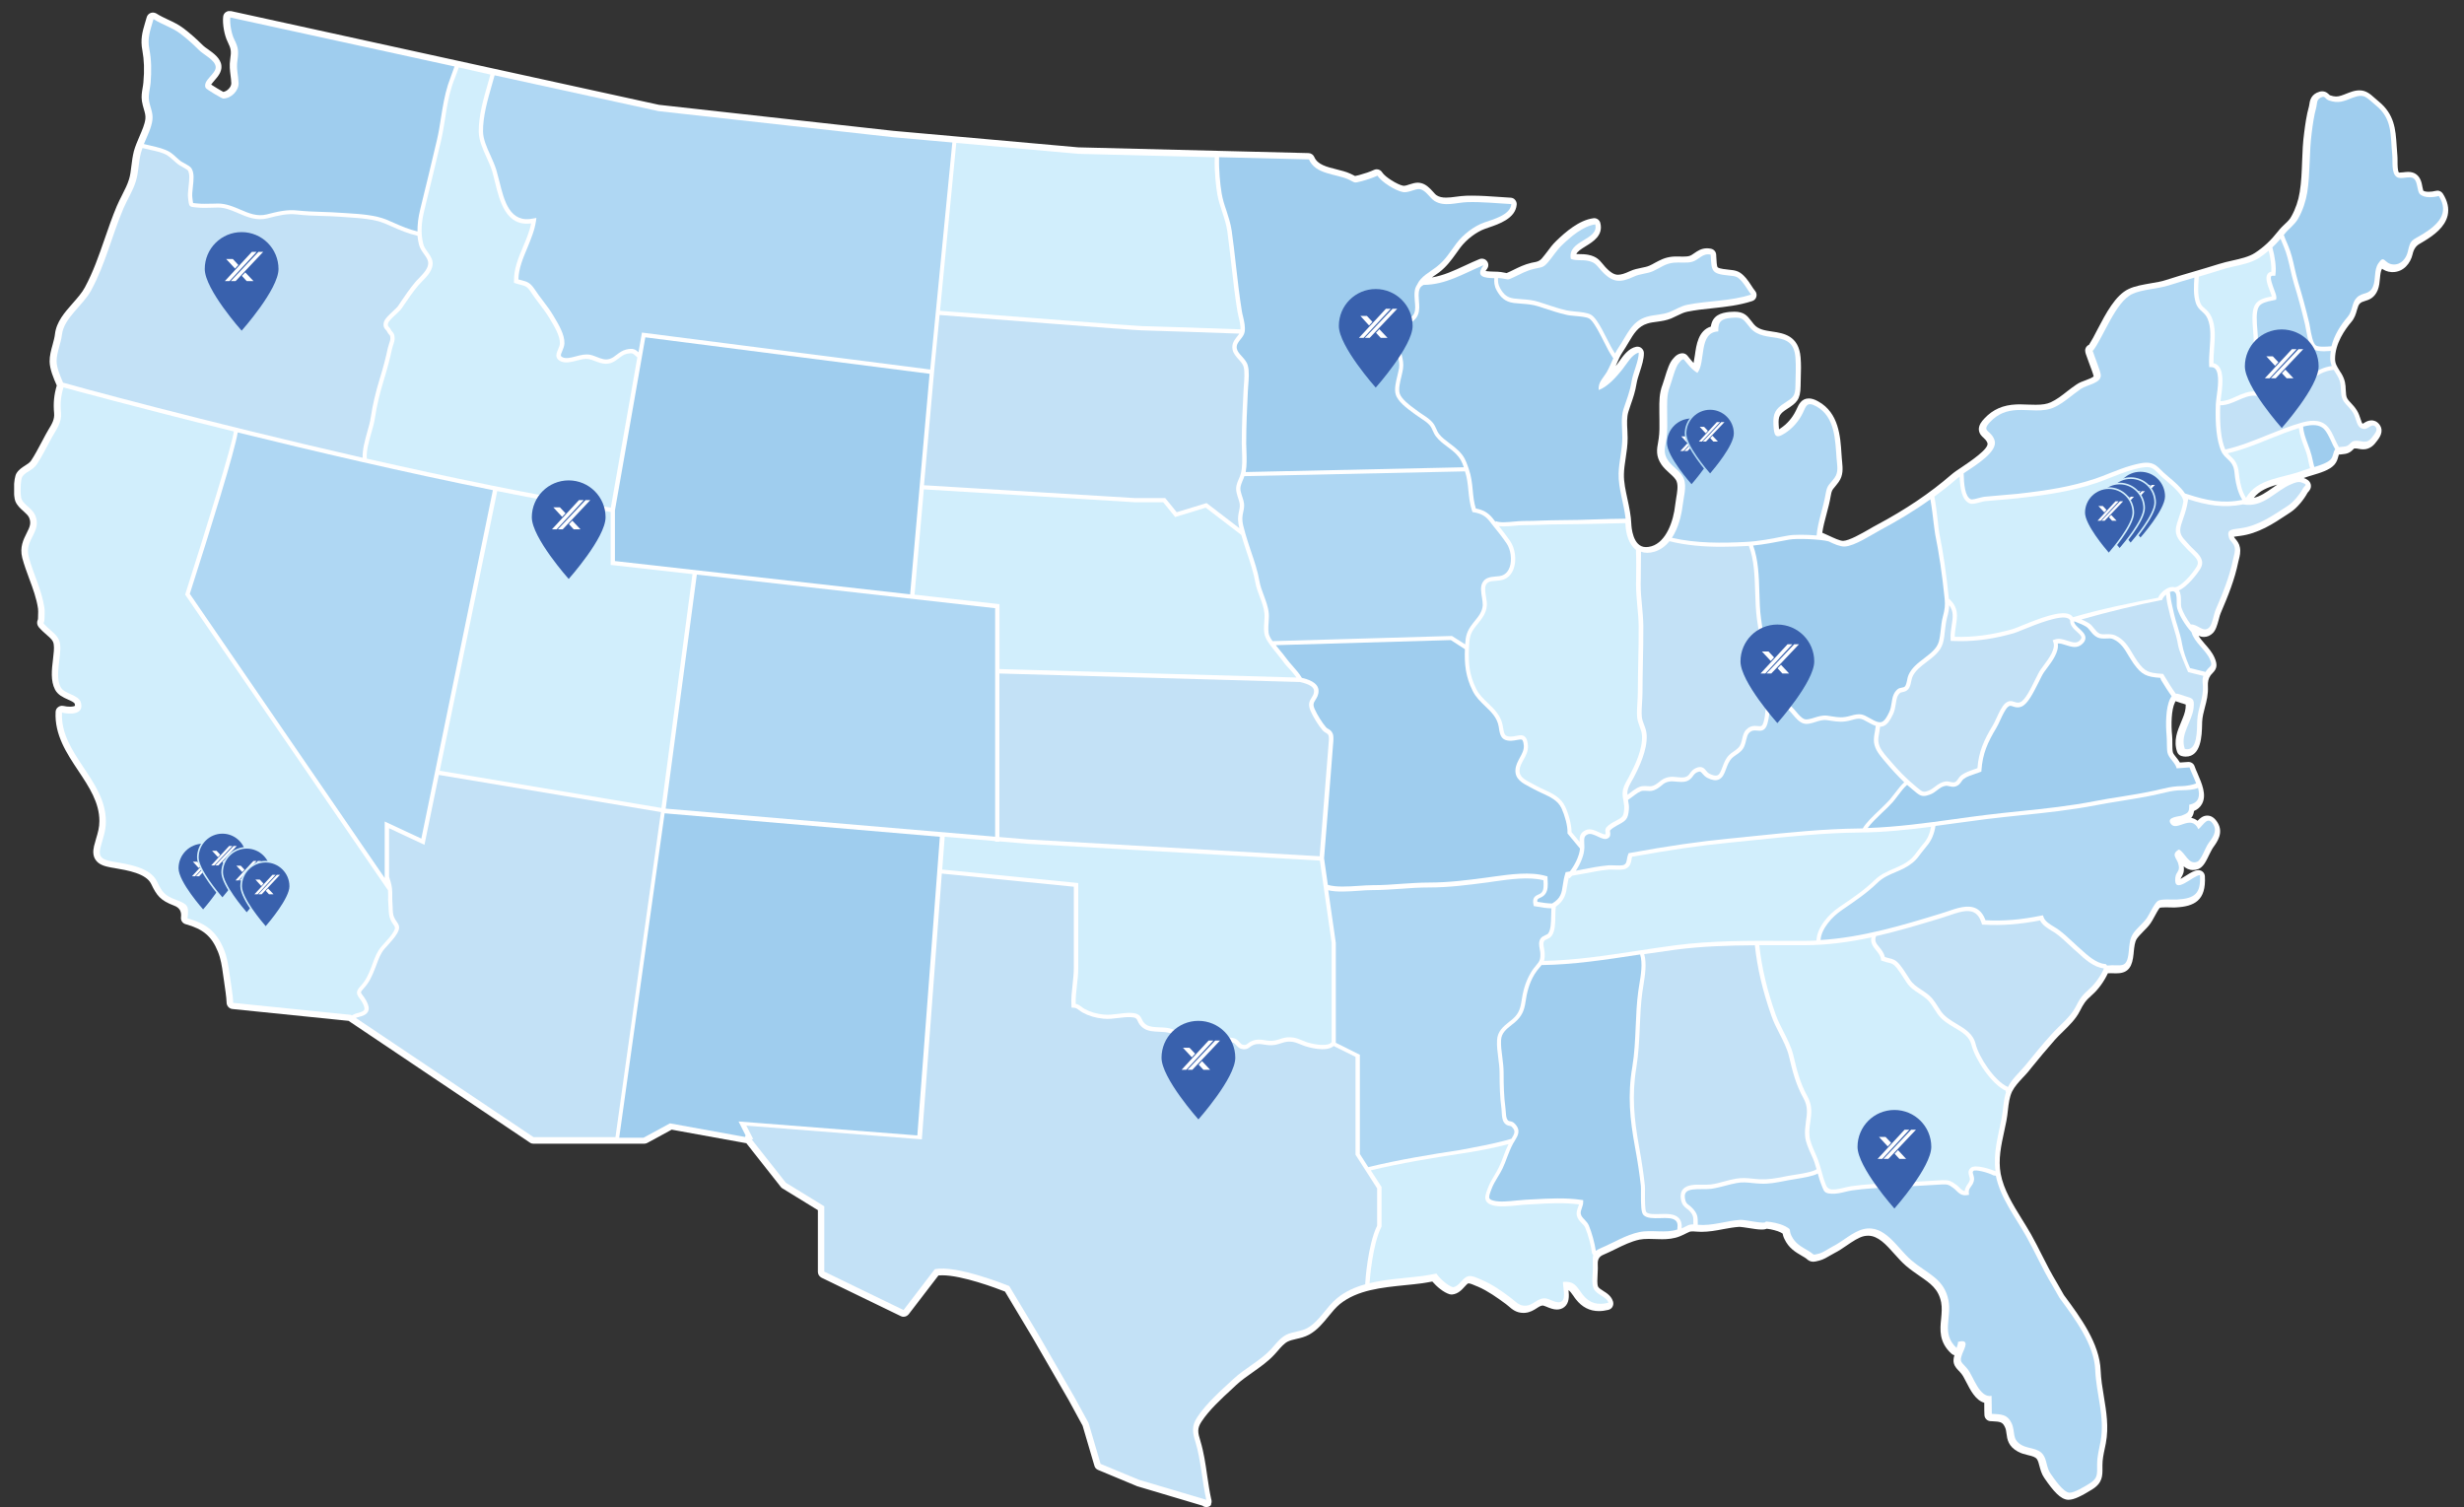 <svg xmlns="http://www.w3.org/2000/svg" xmlns:xlink="http://www.w3.org/1999/xlink" id="Layer_1" x="0px" y="0px" viewBox="0 0 3000 1834.9" style="enable-background:new 0 0 3000 1834.9;" xml:space="preserve"><rect x="0" y="0" width="3000" height="1834.9" fill="#333333" stroke="none"/><style type="text/css">	.st0{clip-path:url(#SVGID_00000181051908515033840890000014997382103251927943_);}	.st1{fill:#FFFFFF;}	.st2{fill:none;}	.st3{fill:#C3E1F6;}	.st4{fill:#9FCDEE;}	.st5{fill:#D1EEFC;}	.st6{fill:#AFD7F3;}	.st7{clip-path:url(#SVGID_00000114763086920080869460000013737565569644233600_);}	.st8{fill:#92CC7F;}	.st9{clip-path:url(#SVGID_00000163771247849634011270000007385477178779885960_);}	.st10{clip-path:url(#SVGID_00000178206108216544588700000013643330115513280159_);}	.st11{fill:#3961AD;}</style><g>	<g>		<g>			<defs>				<rect id="SVGID_1_" x="17.2" y="13.5" width="2965.1" height="1821.4"></rect>			</defs>			<clipPath id="SVGID_00000073689657967299407120000004389235758172734880_">				<use xlink:href="#SVGID_1_" style="overflow:visible;"></use>			</clipPath>			<g style="clip-path:url(#SVGID_00000073689657967299407120000004389235758172734880_);">				<path class="st1" d="M1468.8,1834.9c-1.6,0-3.4-0.5-5-1.8l-79.3-23.6c-0.3-0.1-0.5-0.2-0.7-0.3l-46.8-19.5     c-2.2-0.9-3.9-2.7-4.5-5l-14.4-48.9l-17.1-31.4l-43.8-75.8l-33.6-56.1c-10.4-4.1-52.1-19.8-76.4-19.8c-1.7,0-3.2,0.1-4.6,0.2     l-36.2,47.2c-1.6,2-3.9,3.1-6.3,3.1c-1.2,0-2.3-0.2-3.4-0.8l-96.5-46.8c-2.7-1.4-4.4-4.1-4.4-7.1v-75.1l-43-26.4     c-0.8-0.5-1.5-1-2.1-1.8l-42-53.3l-90.9-16.5l-29.8,16.2c-1.2,0.6-2.4,0.9-3.8,0.9H649.5c-1.6,0-3-0.4-4.4-1.4l-220.7-148.2     L283,1228.5c-4-0.4-7-3.8-7.1-7.7c-0.1-5.8-1.9-17.9-3.2-26.8c-0.5-3.1-0.9-6-1.2-8.2c-1.2-9.1-2.7-18.7-6.2-27.2     c-7.6-18.7-18-27.5-39.3-33.4c-3.8-1-6.2-4.7-5.6-8.6c0.9-6.9-1.9-11.6-8.5-14c-16.9-6.4-21.2-12.5-27.8-26.3     c-6.1-12.8-28.4-16.6-44.7-19.4l-4.2-0.7c-7.5-1.4-15.1-3.4-19-9.6c-2.8-4.3-3.3-9.7-1.7-16.5c0.8-3.3,1.7-6.4,2.6-9.4     c2.1-7,3.9-13.2,3.9-21.1c0-22.5-12.4-41.3-25.6-61.1c-14.3-21.5-29.1-43.8-27.7-71.8c0.1-2.3,1.2-4.5,3.1-5.8     c1.4-1,3-1.6,4.7-1.6c0.6,0,1.2,0.1,1.9,0.2c2.5,0.6,5.4,0.9,7.9,0.9c3.9,0,5.6-0.8,6-1.2c0,0,0.1-0.7-0.3-2.3     c-0.5-1.8-4.8-3.7-8.2-5.2c-5.8-2.6-12.3-5.5-15.8-12.1c-5.6-10.8-4-24.5-2.5-36.7c0.8-7,1.7-13.7,0.9-18.5     c-0.6-4.4-3.5-7.1-8.6-11.5c-1.7-1.5-3.3-2.9-4.9-4.4l-1.7-1.7c-3.1-3-6.7-6.6-4.1-12.5c0.1-0.2,0.2-0.5,0.2-1.9     c0-1.2,0-2.6,0.1-4c0.1-2.5,0.2-5.1-0.1-7.4c-1.8-12.4-6.3-24.7-10.7-36.4c-3-8.2-6.2-16.7-8.5-25.4c-3.3-13,1.5-22.4,5.3-30     c4-7.8,5.8-12.2,3.1-18.9c-1.2-2.8-4.1-5.3-7-8c-3.7-3.2-7.7-6.9-9.8-12c-2.5-5.8-2.5-27.8,1.4-34.1c2.8-4.6,7-7.1,10.5-9.4     c3-1.9,5.6-3.5,7.4-6.2c4.4-6.6,8.2-14,12.1-21.2c1.9-3.5,3.8-7.1,5.6-10.5c1.2-2,2.3-3.9,3.3-5.8c4.4-7.2,7.5-12.5,6.9-19.9     c-1.2-12.4-0.1-22.5,3.2-33.8l-0.1-0.3c-3.8-8.7-8.4-19.3-8.6-28.9c-0.1-6.9,1.8-13.9,3.7-20.7c1.2-4.6,2.4-8.9,2.8-12.6     c1.7-15.1,11.9-26.6,21.7-37.7c5.8-6.6,11.3-12.8,14.8-19.4c10.2-19,16.8-38.2,23.9-58.6c4.6-13.3,9.3-27,15-40.5     c1.9-4.4,4.1-8.8,6.3-13.1c3.4-6.7,6.6-13,8.5-19.3c1.6-5.1,2.2-10.7,2.9-16.5s1.5-11.7,3-17.7c1.7-6.2,4.3-12.1,6.8-18     c3.2-7.5,6.4-14.6,7.2-21.2c0.5-4.1-0.6-7.8-1.9-12.2c-0.8-2.9-1.8-6.1-2.3-9.5c-0.9-6.1,0-11.1,0.8-15.9c0.4-2.4,0.8-4.6,1-7.1     c1.4-15.1,0.8-27.6-1.2-38.5c-2.7-13.7,0-23,3.2-33.8c0.6-2.2,1.2-4.4,2-6.8c0.6-2.4,2.4-4.4,4.8-5.3c0.9-0.3,1.9-0.5,2.8-0.5     c1.5,0,3,0.4,4.3,1.2c4.2,2.7,8.8,4.9,13.7,7.2c6.5,3,13.2,6.2,19.4,10.9c8.1,6.2,15.6,12.8,23.6,20.8c1.1,1.2,3.6,2.9,5.9,4.5     c7,5,15.8,11.2,16.5,20.4c0.6,7.3-4.4,13-8.4,17.6c-1.2,1.5-3.2,3.7-4.1,5.1c3.9,2.6,11.6,7.2,14.8,8.9c2.3-0.4,4.6-1.7,6.5-3.7     c2.1-2.1,3.3-4.8,3.2-6.9c-0.1-3.3-0.5-6.4-0.9-9.5c-0.7-5.8-1.6-11.9-0.4-19.8c1.5-9.8,1-12.5-3.1-21c-4-7.9-6.5-21.7-5.5-30.7     c0.2-2.2,1.4-4.3,3.2-5.5c1.4-0.9,2.9-1.5,4.6-1.5c0.5,0,1.1,0.1,1.7,0.2l521,114.1l285.5,31.7l225.1,20.1l280.4,7     c3.1,0.1,5.8,2,7,4.8c3.9,9.2,15.1,12,26.8,14.9c5.8,1.5,11.8,2.9,17,5.3c2.3,1,3.9,1.9,5.1,2.5c0.3,0.1,0.5,0.3,0.7,0.4     c1.2-0.2,3.8-0.8,4.8-1.1c7-1.9,13.5-4.1,18.4-6.4c1-0.5,2.2-0.7,3.2-0.7c2.7,0,5.2,1.4,6.7,3.8c3.2,5.4,18.7,15.1,25.7,16.3     h0.6c1.9,0,4.5-0.8,7-1.7c3.2-1,6.7-2.1,10.1-2.1c0.8,0,1.6,0.1,2.3,0.2c7.3,1.1,12.2,6.5,16.1,10.8c1.7,1.9,3.4,3.9,4.8,4.6     c2.9,1.8,6.5,2.6,11.1,2.6c3.9,0,7.9-0.5,12.2-1.1c4.1-0.5,8.2-1.1,12.4-1.2c2.1-0.1,4.3-0.1,6.5-0.1c11.3,0,22.8,0.8,34,1.6     c4.6,0.3,9.1,0.6,13.6,0.9c2.1,0.1,4.1,1,5.4,2.7c1.4,1.6,2.1,3.7,1.9,5.8c-1.4,16.9-21.9,23.7-34.3,27.9     c-1.5,0.5-2.7,0.9-4,1.4c-10.7,3.8-22.6,12.8-30.2,22.8c-2,2.6-3.8,5.1-5.4,7.5c-5.8,8-11.2,15.6-20.5,22.8     c-2.1,1.6-4.4,3.1-6.7,4.7c-0.7,0.5-1.5,0.9-2.2,1.5c14.1-2.3,26.6-8.1,40.6-14.6c5.5-2.6,11.3-5.2,17.3-7.7     c0.9-0.4,2-0.6,3-0.6c2.4,0,4.7,1,6.2,3c2.2,2.8,2.2,6.7,0.1,9.5c-0.8,1-1.4,2-1.8,2.6c2.8,0.5,7.3,0.6,10,0.7     c3.1,0.1,6.1,0.1,8.7,0.5c2.8,0.4,4.6,0.8,6.1,1.1c0.3,0.1,0.6,0.1,0.8,0.2c0.9-0.3,3.2-1.5,4.2-1.9l3.7-1.8     c7.1-3.5,13.8-6.8,22.2-8.8c2.2-0.5,4-0.8,5.5-1.1c2.9-0.6,5.4-2,7.3-4.2c2.1-2.4,4.1-5.1,6.3-7.9c3.3-4.5,6.8-9.2,11.2-13.4     c11.2-10.9,28.1-25.5,45.3-27.7c0.3,0,0.6-0.1,0.9-0.1c3.6,0,6.8,2.4,7.6,6.1c3.7,14.9-9.1,22.7-17.4,27.8     c-6.9,4.2-10.6,6.9-11.9,9.8c1.2,0.1,2.6,0.1,4.1,0.1c3,0,6.6,0.1,10.4,0.8c10,2,13.5,6.2,17.6,11.1c0.9,1.1,2,2.4,3.3,3.9     c7.6,8.1,12,9.3,15.5,9.3s8.1-1.4,14.5-4.4c4.7-2.2,9.5-3.1,13.8-4c3.6-0.7,6.9-1.4,9.7-2.6c2.5-1.1,4.7-2.3,6.8-3.5     c6-3.2,12-6.6,21.1-7.5c1.9-0.2,3.9-0.2,5.8-0.2c1.2,0,6.1,0.1,7.3,0.1c2.5,0,5.6-0.1,7.9-0.8c2-0.6,3.7-1.9,5.8-3.3     c3.8-2.6,8.5-6,15.6-6c1.5,0,3.1,0.2,4.7,0.5c3.6,0.7,6.2,3.7,6.4,7.3l0.1,2.1c0.3,6.1,0.6,11.8,1.7,13.2     c0.6,0.7,3.2,1.9,12.4,2.8c10.7,1,14.7,1.9,22.2,10.5c2.4,2.8,4.4,5.9,6.3,8.8c1.6,2.4,3,4.7,4.7,6.7s2.2,4.7,1.5,7.2     s-2.6,4.5-5.1,5.2c-15.9,5.2-32.4,7-48.3,8.7c-10.7,1.1-20.7,2.2-30.6,4.2c-4.4,0.9-7.7,2.6-11.7,4.5c-2.5,1.2-5.1,2.5-8.1,3.8     c-6,2.4-11.8,3.2-17.6,4c-4,0.5-7.7,1-11.1,2.1c-11.5,3.5-16.7,12.2-23.3,23.4c-2.2,3.7-4.4,7.5-7,11.3c-3,4.4-5.2,9.5-7.5,14.9     c-0.3,0.7-0.6,1.5-0.9,2.2c0.2-0.2,0.3-0.4,0.4-0.5c1.2-1.4,2.3-3.1,3.6-4.9c5.1-7.2,11.5-16.2,20.9-18.1c0.5-0.1,1-0.1,1.6-0.1     c1.8,0,3.6,0.6,4.9,1.8c1.8,1.5,2.9,3.7,2.9,6c0.1,7.2-2.5,15.1-5,22.9c-1.7,5.1-3.2,9.9-3.9,14c-1.5,9.7-4.3,17.8-7,25.5     c-1,2.9-2.1,6-3,9.1c-2,6.4-1.7,14.6-1.2,22.6c0.1,3.2,0.3,6.4,0.3,9.4c0,8.6-1.2,16.7-2.4,24.5c-1,6.7-2,13.1-2.1,19.3     c-0.3,9.7,2,19.8,4.3,30.5c2.1,9.8,4.3,20,4.7,30.3c0.1,2.9,1.5,28.1,17.8,28.1c2,0,4.3-0.3,6.7-1c17.9-5.3,26.8-30.4,28.9-50.3     c0.3-2.5,0.7-5.3,1.2-8.2c1.2-7.1,2.6-15,0.6-20.3c-1.2-3.5-4.9-6.8-8.8-10.3c-3.4-3.1-7-6.4-9.7-10.3     c-7.2-10.5-5.6-19-4.1-27.2c0.3-1.6,0.6-3.2,0.8-5c1-7.1,0.9-14.7,0.8-22.7c0-2.5-0.1-5-0.1-7.4V499c-0.1-9.9-0.2-20.2,3.9-30.7     c0.7-1.8,1.5-4.5,2.4-7.4c3.4-11.3,6.2-19.6,10.4-24.1c0.3-0.3,0.5-0.6,0.8-0.9c1.6-1.8,3.9-4.6,8.7-5.6     c0.6-0.1,1.1-0.2,1.8-0.2c2.3,0,4.4,0.9,6,2.7c1,1.2,2.1,2.5,3.1,3.8c1.6,1.9,3,3.8,4.6,5.3c0.6-3,1.1-6.5,1.6-9.6     c1.7-12.2,4.1-29.9,19.4-34.7c2-13.8,12.3-16.7,22.6-17.8c2.3-0.2,4.4-0.3,6.1-0.3c11.8,0,15.8,5.1,20.4,11.1     c0.9,1.2,2.1,2.7,3.4,4.3c5.3,6.3,13.2,7.4,22.4,8.8c13.6,2,32.2,4.8,34.4,31.5c0.7,8.5,0.5,17,0.2,25.3     c-0.1,3.2-0.2,6.4-0.2,9.5c-0.2,16.7-4.9,20.5-16.6,28c-9.1,5.9-10.7,8.9-10.1,19.4c0.1,2.2,0.2,4,0.4,5.3     c0.5-0.3,1.1-0.7,1.9-1.2c7.8-5.2,14.2-12.5,18.5-21.2c0.5-1,0.9-2,1.4-2.9c2.2-4.9,5.6-12.3,14.5-12.3c3.3,0,7.1,1.1,11.6,3.7     c24.9,13.8,26.9,42.8,28.2,64.1l0.4,5.5c0.1,1.5,0.2,2.8,0.4,4.2c0.7,7.5,1.6,16.1-4.3,24.3c-2.1,2.9-3.8,4.9-5.1,6.5     c-2.7,3.2-3.4,4-4.5,10.3c-1.2,7.4-3.2,15-5.2,22.4c-2.1,7.8-4.1,15.4-5.1,22.5c2.5,1,5.1,2.3,7.8,3.5     c6.1,2.8,13.5,6.4,17.6,6.4c7.6-0.3,22.2-8.8,31.9-14.3c3.1-1.9,6.1-3.5,8.5-4.8c36.3-19.4,65.3-39,91.3-61.5     c3.1-2.7,7.9-6,13.4-9.6c9-6.1,32.9-22,30.6-28.8c-1-2.9-2.7-4.5-4.6-6.3c-2.3-2-5.6-5.1-5.9-10.2c-0.2-5.3,3.3-9.9,6.9-13.6     c10.2-10.9,22.5-16.3,38.7-17c1.5-0.1,2.9-0.1,4.5-0.1c3.2,0,6.6,0.1,9.8,0.3c3.1,0.1,6.3,0.2,9.4,0.2c8.1,0,13.6-0.9,18.2-3     c7.1-3.2,13.4-8.1,20.1-13.4c3.6-2.7,7.2-5.6,11.2-8.2c3.3-2.3,7.4-3.9,11.4-5.3c3-1.1,8.8-3.3,9.6-4.8c-0.4-2.3-4-12-6-17.2     c-1.7-4.5-2.9-8-3.6-10.1c-0.6-2.1-1.6-5.3,0.8-8.6c0.8-1.1,2-2,3.2-2.5c3.2-5,6.7-11.6,10.2-18.5     c10.2-19.5,21.9-41.8,37.9-49.3c7.9-3.8,17.7-5.3,27.1-7c6.8-1.1,13.2-2.2,18.5-4c10.9-3.5,21.9-6.8,32.6-9.9     c10.4-3,21.3-6.3,31.9-9.6c5.3-1.7,11-3,16.4-4.2c9.8-2.2,20.1-4.5,27.4-9.3c10.7-7,19.3-15.1,28.2-26.4     c2.9-3.8,5.9-6.5,8.4-8.9c3.2-3,5.8-5.4,7.8-9.3c4.9-8.7,8.5-19.1,10.1-29.5c2-12.1,2.4-24.4,2.9-37.4     c0.4-11.4,0.9-23.2,2.5-34.8c1.2-9.5,2.8-21.4,5.9-32.3c0.2-0.7,0.3-1.6,0.4-2.3c0.5-3.6,1.5-10.3,8.9-14     c2.5-1.2,4.6-1.8,6.7-1.8c4.6,0,7.2,2.7,8.5,4c0.7,0.7,0.8,0.7,1,0.8c2.9,1,5.3,1.5,7.5,1.5c4,0,7.8-1.6,13.6-3.9l2.4-0.9     c4.8-1.9,8.8-2.7,12.3-2.7c8.1,0,13.2,4.4,18.4,9.1c1.5,1.2,3,2.7,4.9,4.2c19.6,15.9,20.8,34.3,22.1,53.9     c0.2,4,0.5,8.1,0.9,12.4c0.2,2,0.2,4.4,0.2,7.1c0,3.2,0,11.7,1.7,13.4h0.9c1.4,0,2.7-0.2,4.2-0.3c2-0.2,4-0.5,6-0.5     c4,0,7.1,0.9,9.8,2.8c5.4,3.9,6.8,10.3,7.7,15.6c0.3,1.5,0.7,3.6,1,4.4c0.9,0.7,3.1,1.4,6.5,1.4c2.7,0,5.9-0.4,8.7-1.1     c0.7-0.2,1.4-0.3,2.1-0.3c2.6,0,5.1,1.4,6.6,3.7c5.8,9.1,7.7,18.1,5.8,26.5c-3.3,14.3-16.7,24-28.1,31c-2.5,1.6-4.6,2.7-6.4,3.8     c-4.1,2.4-6.9,6.5-8.2,12.5c-2.5,10.9-11,21.7-24.3,21.7h-1.2c-5.4-0.3-9.1-2.3-11.7-4.1c-1.7,3-2.1,7-2.5,11.5     s-0.8,9.5-2.7,14.4c-4,9.8-10.9,12-15.6,13.4c-2.8,0.8-4.5,1.5-6.1,3c-1.8,1.7-2.5,4.3-3.7,8.2c-1.2,4.4-2.8,9.8-7,14.6     c-7.3,8.6-19.6,25.8-19.6,44.7c0,5.5,2.1,8.8,5.5,14.3c0.6,1,1.2,2.1,2,3.1c5,8.2,5.3,14.2,5.5,20c0.1,2,0.2,4.1,0.5,6.5     c0.5,4,2.2,5.9,5.9,9.8c2.3,2.4,4.8,5.2,7.2,9c2.2,3.5,3.3,7.1,4.4,10.3c1.5,4.7,2,5.6,2.7,5.9c0.5-0.2,1.1-0.7,1.7-1     c2.2-1.4,5.1-3.1,9-3.1c2.3,0,6.6,0.7,10,5.6c5.4,7.8-0.4,15.6-2.9,18.9l-0.8,1c-3,4.3-8.1,9.8-16.3,9.8c-2.1,0-4-0.3-5.6-0.6     c-1.5-0.3-2.7-0.5-4.1-0.5c-0.5,0-1,0-1.6,0.1c-0.3,0.2-0.5,0.5-0.7,0.8c-1.4,1.4-3.4,3.5-6.7,4.8c-2.3,0.9-5,1.2-7.9,1.5     c-0.9,0.1-2.3,0.2-3.2,0.3c-0.2,0.4-0.4,1-0.7,2.5c-0.7,2.7-1.7,6.4-4.8,9.9c-5.8,6.5-17.1,9.8-27.1,12.8c-3.4,1-6.7,2-8.8,2.8     c-0.4,0.2-0.8,0.3-1.2,0.5c3.3,1.2,7.3,3.2,8.4,7.7c1.1,4.7-1.8,7.8-3,9.2c-0.5,0.5-0.9,0.9-1.1,1.4     c-3.9,7.4-12.5,18.2-20.5,23.4l-4.1,2.7c-17.2,11.4-35.1,23.2-57.5,26.1l-2.5,0.3c-1.5,0.2-3.3,0.4-4.8,0.7c0,0.1,0,0.1,0.1,0.2     c0.2,0.7,0.9,1.6,1.9,2.7c1.9,2.3,4.4,5.3,5.3,10.2c1,5.5-0.2,10.3-1.2,14.2c-0.3,1.2-0.6,2.2-0.8,3.2     c-4.3,21.4-12.3,41.2-21.6,62.9c-0.6,1.4-1.4,4.1-2,6.7c-2.2,8.2-3.9,13.7-7.4,17.2c-3.2,3.1-6.8,4.7-10.9,4.7     c-2.4,0-4.5-0.6-6.5-1.4c1.9,3.1,4.6,6.4,7.9,10.2c4.4,5,8.9,10.2,11.6,16.5c3.7,8.5,3,13.2-2.3,18.6c-0.9,0.9-1.8,1.8-2.7,3.1     c-2.4,3.4-3.4,7.7-3.1,12.8c0.5,10-1.6,18.2-3.7,26c-1.6,6-3,11.6-3.3,17.5c0,1-0.1,2.3-0.1,3.7c-0.3,12.5-0.9,38.7-19.9,38.7     c-1.6,0-3.3-0.2-5-0.7c-2.5-0.6-4.5-2.5-5.4-4.9c-4.9-13.7,0.3-25.8,4.8-36.5c2.5-6,4.9-11.6,5.4-16.9c0.2-2.3,0.2-3.5,0.2-4.4     c-0.9-0.3-2.3-0.7-3.4-1.2l-2.2-0.6c-1.5-0.4-2.8-0.9-4.1-1.4c-0.9-0.3-1.9-0.6-2.7-0.9c-0.2,0.4-0.5,0.8-0.8,1.6     c-4.3,8.6-4.8,27-3.4,40.3c0.3,2.7,0.3,6,0.3,9.4c0,3.9,0.1,8.7,0.6,10.8c0.4,1.7,2.2,4,4,6.2c1.6,1.9,3.2,4,4.6,6.4l10-0.7h0.5     c3.3,0,6.4,2.1,7.4,5.3c0.8,2.5,2.2,5.5,3.6,8.8c5.2,12.1,11.3,25.9,5.5,36.8c-2.1,4-5.4,6.9-9.8,8.8c-0.5,3.7-1.6,6.3-3.4,8.4     c2.5,0.4,5.1,1.5,7.7,3.5c3-3.2,6.7-6.3,11.8-6.3s9.3,3,12.8,8.9c7.2,12.2-0.7,23.1-5.4,29.6l-1,1.5c-0.9,1.4-2.4,4.5-3.8,7.2     c-3.8,7.9-7.2,15.4-13.5,17.9c-2.2,0.8-4.3,1.2-6.5,1.2c-4.7,0-8.4-2-11.3-4.5c1,6.3-0.8,9.9-2.8,13.2c-0.5,0.8-0.8,1.4-1,2.1     c2.2-1.2,4.7-2.8,6.4-3.9c6-3.8,10.7-6.7,15.2-6.7h0.9c3.9,0.3,6.9,3.4,7.1,7.4c1.7,29.7-13,36.7-35.3,37.9     c-0.6,0-1.4,0.1-2.2,0.1c-1.2,0-2.7,0-4.4-0.1c-1.8,0-3.8-0.1-5.6-0.1c-4.7,0-6.7,0.3-7.3,0.5c-1.7,1.7-4.8,7.5-6.6,10.8     c-1.8,3.2-3.3,6.2-4.8,8.2c-2.7,3.8-6,7.1-9.2,10.3c-2.9,3-5.6,5.8-7.4,8.4c-2.6,3.9-3.1,9.6-3.8,16.2l-0.2,2.3     c-1.4,14.2-5.4,23.6-20.4,23.6h-3.2c-1.1,0-2.3-0.1-3.7-0.1c-1,0-2.4,0-4,0.1c-4.5,9.7-11.7,19.8-19.2,26.3     c-8.6,7.6-10.4,10.9-15.1,20c-4.9,9.6-12.9,17.3-20.5,24.8c-3.6,3.4-6.8,6.7-9.8,10c-9.9,11.2-19.5,22.8-28.7,34.1l-3.1,3.9     c-2.4,2.9-4.9,5.6-7.4,8.2c-5,5.4-9.8,10.6-12.9,16.8c-3.1,6.7-4.1,14.3-5,22.5c-0.5,4.4-1,8.9-1.9,13.4     c-0.8,4-1.7,7.9-2.5,11.9c-3.9,17.9-7.6,34.8-4.4,52.2c3.6,19.3,14.8,37.4,25.7,55c3.8,6.1,7.6,12.3,11.1,18.4     c4.8,8.7,9.3,17.3,13.5,25.8c5.5,11,11.3,22.2,17.9,33.1l8.8,15.4l0.9,1.2c19,25.7,42.6,57.8,43.8,90.5     c0.4,10.6,2.1,20.8,3.9,31.7c3,18.2,6.2,37.1,2.4,57.1c-0.4,2.5-0.9,4.9-1.5,7.3c-1.4,6.7-2.6,12.4-2.6,19.3v3     c0.1,10,0.2,18.8-13,26.8c-12.2,7.5-21.5,12.3-28.2,12.3h-0.9c-9-0.6-17.6-10.4-28.4-26.1l-0.4-0.6c-3.3-4.8-4.6-9.9-5.8-14.3     c-0.8-3.4-1.7-6.5-3.1-8.5c-2-2.6-5.4-3.6-11-4.9c-3.8-0.9-8.1-2-12.1-4.2c-11.8-6.3-13.1-15.2-13.9-21.7     c-0.4-3.1-0.7-5.8-2.1-8.5c-2.8-5.8-5.4-6.3-15.1-6.8l-2.3-0.1c-4-0.2-7.2-3.4-7.4-7.4c-0.2-3.9-0.2-7.7-0.2-11.6v-3.4     c-10.7-3.1-16.9-15.4-22.1-25.5c-2-3.9-3.9-7.5-5.4-9.4s-2.8-3.3-4-4.5c-5.3-5.6-7.4-9.8-4.9-18.5c-1.4-0.3-2.6-1-3.7-2     c-15.2-13.9-13.8-29.2-12.4-42.6c0.6-6.8,1.2-13.3,0-19.8c-3.3-16.3-12.9-22.9-26.1-32c-5.4-3.8-11.1-7.6-16.8-12.5     c-4.9-4.2-9.5-9.4-14-14.4c-10.2-11.5-19.9-22.2-32-22.2c-1.6,0-3.2,0.2-4.9,0.5c-6.7,1.5-14,6.5-21.2,11.4     c-4.8,3.3-9.8,6.7-14.8,9.2c-1.6,0.8-3.3,1.8-5,2.8c-4,2.4-8.5,5-13.2,6.3c-4,1-5.8,1.5-7.7,1.5c-3.9,0-6.2-1.9-7.5-3     c-0.7-0.6-1.6-1.4-3.3-2.4l-2.9-1.7c-8.2-4.8-16.1-9.4-21.4-20.6c-1.4-2.8-1.9-5-2.2-6.6c-0.5-0.3-1.2-0.7-2.4-1.4     c-4.1-2.1-11.2-3.8-16.9-4.5c-2.4,1-5,1-6.2,1c-4.3,0-10.3-0.9-16.3-1.9c-4.2-0.6-8.9-1.4-10.8-1.4c-6.5,0.4-12.9,1.6-19.6,2.8     c-8.7,1.7-17.7,3.3-26.9,3.3c-2.1,0-4.1-0.1-6.2-0.3c-1.9-0.2-3.4-0.2-4.7-0.2c-2.8,0-3.3,0.3-6.7,2c-2,1-4.4,2.3-8.1,3.8     c-7.7,3.2-15.8,3.7-21.9,3.7c-2.8,0-5.6-0.1-8.6-0.2c-2.7-0.1-5.3-0.2-7.9-0.2c-4.6,0-8.2,0.3-11.2,0.9     c-10.1,2.2-19.3,6.7-29.1,11.5c-4.9,2.4-10,4.9-15.2,7.1c-4.4,1.9-6.5,5.4-6.4,10.4c0,1.9,0.1,4,0.1,6.3s-0.1,4.6-0.3,7.2     c-0.3,5.1-0.7,11.4,0.5,14.5c0.8,1.9,3.6,3.6,6.4,5.4c4.5,2.8,10.1,6.4,12,13.3c0.5,2.1,0.3,4.2-0.8,6.1c-1,1.9-2.8,3.1-4.9,3.7     c-4.1,1-7.9,1.5-11.6,1.5c-11.2,0-20.5-4.8-27.9-14.2c-1.2-1.6-2.4-3.1-3.3-4.6c-2.5-3.6-4.1-5.5-5.8-6.7c0.8,7.3,1,15.7-5,20.5     c-2.5,2.1-5.8,3.1-9.2,3.1c-4.3,0-8.4-1.7-11.9-3.1c-1.7-0.7-4.2-1.7-5-1.8c-2.4,0-4.4,1.2-7.6,3.3c-3.6,2.3-8.1,5.1-14,5.6     c-0.7,0.1-1.5,0.1-2.2,0.1c-8.6,0-13.8-4.4-18-8.1c-1-0.8-2.1-1.8-3.2-2.6c-10.7-7.9-22.1-16-33.8-21.1c-0.7-0.3-1.6-0.7-2.5-1     c-2.8-1.2-7.2-3.2-9.5-3.2c-1.2,0.3-3.1,2.5-4.6,4.1c-3.4,3.8-8.1,8.9-15.4,9.5h-0.6c-0.7,0-1.5-0.1-2.2-0.3     c-7.4-2.2-15.9-9.4-21.1-15.5h-0.1c-4.1,0.7-8.2,1.6-12.2,2.1c-6.7,0.9-13.6,1.6-20.6,2.3c-28.6,2.9-58.3,5.8-79.6,23     c-5,4.1-9.4,9.4-14,15.1c-6.7,8.2-13.6,16.7-23.6,22.2c-5.1,2.8-10.6,4.1-15.5,5.2c-3.9,0.9-7.6,1.8-10.4,3.2     c-4.3,2.2-8.4,6.8-12.2,11.3c-1.5,1.7-2.8,3.2-4.3,4.8c-7.9,8.5-17.2,14.9-26.2,21.3c-7.2,5.1-14.1,9.9-20.2,15.6l-4.9,4.6     c-13.2,12.1-28.1,25.9-37.3,40c-5.3,8.2-4.6,12.8-1.2,23.7c3.9,12.8,6.2,27.7,8.2,42.1c1.5,10,2.9,19.5,4.8,28     c0.7,2,0.8,4.3,0,6.3C1474.9,1833,1472.1,1834.9,1468.8,1834.9 M2772.7,590c-11.8,3.3-21.9,7.5-28.6,16.1     c7.9-1.7,14.8-6.6,22.7-12C2768.7,592.7,2770.7,591.3,2772.7,590"></path>			</g>		</g>	</g></g><rect x="17.2" y="13.5" class="st2" width="2965.1" height="1821.4"></rect><path class="st3" d="M441.5,557.3c-0.3-10,2.7-20.6,5.5-30.9c1.9-6.6,3.7-12.8,4.5-18.8c2.3-15.1,5.8-29.9,10.8-46.3 c4.2-13.4,7.4-25.7,9.9-37.6c0.3-1.4,0.8-2.9,1.4-4.7c0.8-2.5,1.8-5.3,1.7-7c-0.1-3.1-0.5-3.7-1.5-4.6c-0.6-0.7-1.6-1.8-2.4-3.5 c-0.4-0.8-0.9-1.5-1.6-2.2c-1.6-1.7-3.5-3.8-2.6-8.7c0.8-4.4,6-9.2,10.9-13.8c2.7-2.5,5.5-5.1,6.8-7l2.6-3.9 c5.8-8.6,11.3-16.7,18-24.7c1.2-1.6,2.8-3.1,4.5-4.8c5.7-6,12.3-12.8,11.3-19.8c-0.5-3.2-2.7-6.4-5-9.6c-2.5-3.5-5.1-7.2-6.2-11.6 c-0.8-3.5-1.5-7.1-1.8-10.8c-11.6-2.6-20.8-6.6-31.2-11.2c-2.7-1.1-5.5-2.4-8.5-3.7c-12.8-5.4-30.5-6.6-46.2-7.6 c-2.8-0.2-5.5-0.4-8.1-0.6c-7.6-0.6-15.4-0.8-22.8-1c-9.7-0.3-19.8-0.6-29.7-1.8c-12.2-1.4-22.6,1.2-34.6,4.3l-1.1,0.3 c-13.7,3.5-25-1.4-35.7-6c-8.4-3.5-16.3-7.2-25.4-7c-2.6,0-5.2,0.1-7.8,0.2c-5.5,0.2-11.3,0.3-16.7-0.2c-1.2-0.1-2.3-0.2-3.1-0.3 c-5.9-0.5-7.1-1.1-7.8-6.7c-0.1-0.9-0.3-2.1-0.5-3.6c-0.7-4.3-0.1-9.5,0.5-15.1c0.8-7.5,1.8-15.2-0.9-19.5c-0.6-0.9-4.7-3.1-6.8-4.4 c-2.1-1.1-3.9-2.2-5-3c-1.8-1.4-3.7-3-5.5-4.7c-2.5-2.3-5.1-4.6-7.6-6.2c-5.9-3.6-12.9-5-20.2-6.6c-3.3-0.7-6.8-1.5-10.1-2.4 c-0.7,1.9-1.4,3.9-1.9,5.8c-3,11.3-2.7,23.2-6.1,34.3c-3.3,11.4-10.3,22.1-15.1,33.2c-14.2,33.4-21.8,67.3-39.3,99.8 c-10.2,19-33.3,33.5-35.7,54.3c-1.2,10.3-6.6,22.1-6.5,32.3c0.1,8,4.5,18,7.9,26l2,0.5C81.3,467.4,247.4,513,441.5,557.3"></path><rect x="17.2" y="13.5" class="st2" width="2965.1" height="1821.4"></rect><path class="st4" d="M206.4,184.9c2.9,1.8,5.8,4.3,8.4,6.8c1.8,1.6,3.4,3.1,5.1,4.4c0.8,0.6,2.7,1.7,4.5,2.6 c4.7,2.6,7.5,4.3,8.7,6.2c3.7,5.9,2.6,14.5,1.7,22.9c-0.6,5.2-1.1,10-0.5,13.6c0.3,1.6,0.4,2.8,0.5,3.9c0.1,0.6,0.2,1.4,0.3,1.9 c0.6,0.1,1.7,0.2,2.8,0.3c0.9,0.1,2,0.2,3.2,0.3c5.1,0.5,10.7,0.3,16.1,0.2c2.7-0.1,5.3,0,8-0.2c10.1,0,18.9,3.8,27.4,7.4 c10.5,4.5,20.4,8.8,32.4,5.8l1.1-0.3c12-3,23.3-5.9,36.4-4.4c9.7,1,19.8,1.4,29.4,1.7c7.5,0.2,15.2,0.5,23.1,1.1 c2.6,0.2,5.3,0.4,8.1,0.5c16.1,1,34.3,2.3,47.9,8c2.9,1.2,5.8,2.5,8.5,3.7c9.7,4.3,18.4,8,28.8,10.5c-0.1-8.2,0.9-17,3.3-26.8 c7.2-29.1,14.1-57.8,20.5-85.1c2.1-8.9,3.5-18.1,4.9-27c2.1-13.2,4.3-26.8,8.4-39.7c1.2-3.4,2.6-7.4,4.1-11.5 c1.4-3.6,2.6-7.1,3.9-10.8l-273-59.6c-0.8,7.8,1.6,20.2,4.7,26.4c5,9.9,5.6,14.4,4,25.7c-1.6,10.7,1,17.7,1.4,27.9 c0.3,8.8-8.8,18.7-18.9,18.7c-1.2,0-20.5-11.2-21.3-13.1c-3.9-9.2,13.2-17,12.3-25.7c-0.7-8.1-14.8-14.7-20.2-20.1 c-7.3-7.3-14.5-13.8-22.8-20.1c-10.1-7.7-22.4-11-32.7-17.8c-3.8,13.8-7.9,22.7-5,37c2.5,12.6,2.6,26.4,1.5,40.6 c-0.7,7.9-3,13.8-2,21.2c1.1,8.1,5.2,14.8,4.2,23.7c-1.1,9.9-6.4,19.9-10.4,29.7c3,0.8,6.2,1.5,9.3,2.2 C191.9,179.3,199.6,181,206.4,184.9"></path><rect x="17.2" y="13.5" class="st2" width="2965.1" height="1821.4"></rect><path class="st5" d="M2442.4,1328.2L2442.4,1328.2c-18.2-8.2-37.9-39.4-42-55.8c-2.5-10.4-11.3-15.7-20.6-21.1 c-7.6-4.5-15.5-9.2-20.9-17c-1.6-2.3-2.9-4.4-4.2-6.4c-3.8-6-6.4-10.2-13.6-15.2c-1.6-1.2-3.1-2.1-4.5-3c-6.3-4.1-11.2-7.3-15.6-14 l-2.5-3.9c-3-4.8-6-9.3-9.4-13.6c-3.9-4.7-6-5.2-9.8-6.1c-2-0.4-4.5-1-7.6-2.2l-1.4-0.5l-0.2-1.5c-0.6-4.5-3.2-7.6-6-11 c-3.3-4.1-7.1-8.7-5.6-15.6c-26.3,5.6-53.6,9.5-81.4,9.5H2174c-10.6,0-21.2-0.1-32,0c2.9,27,9.4,54.6,20,84.6 c2.4,6.8,6,13.8,9.4,20.5c4.7,9.3,9.6,18.9,12,28.7c4.3,18,7.9,33.5,17.3,50.4c6.3,11.4,4.8,21.4,3.4,31.1c-0.8,5.4-1.6,11.1-1,17 c0.6,6.4,3.7,13.3,6.6,20c1.5,3.3,3,6.8,4.2,10.1c1.6,4.4,2.7,8.7,3.9,12.8c1.4,5.1,2.6,9.8,4.6,14.7l0.9,2.4c1.3,3.1,3.6,4.8,7,5.1 c4.5,0.3,9.8-0.9,15.1-2.2c3.1-0.7,6.3-1.5,9.2-1.9c15.9-2.2,31.2-2.9,47.4-3.7l8.8-0.4c9.1-0.5,18.3-1,27.4-1.6 c8.6-0.5,17.2-1,25.8-1.5c8.6-0.4,11.2,0.7,17.9,5.6c1.6,1.2,2.8,2.4,4,3.6c2.3,2.3,4,3.8,6.2,4.1c0.3-3.7,2-6,3.4-8.2 c1.1-1.6,2.2-3,2.7-5.1c0.4-1.8-0.1-3.3-0.6-5c-0.8-2.6-2-6.3,1.5-9.7c5.6-5.8,27.1,2.4,30.2,3.7h0.3c-3-21.8,3.1-42.3,7.3-63.6 c2.2-10.9,2.1-22.1,5.5-32.5l-0.6-0.3L2442.4,1328.2L2442.4,1328.2z"></path><rect x="17.2" y="13.5" class="st2" width="2965.1" height="1821.4"></rect><path class="st5" d="M550.2,105c-4,12.5-6.2,25.9-8.2,38.9c-1.5,9-2.9,18.3-5,27.3c-6.4,27.4-13.3,56.1-20.5,85.3 c-3.8,15.5-4.2,28.2-1.2,40.4c0.8,3.5,3,6.6,5.3,9.8c2.6,3.7,5.3,7.4,6,11.9c1.4,9.5-6.4,17.7-12.8,24.1c-1.6,1.6-3,3.1-4.3,4.6 c-6.6,7.7-11.9,15.7-17.7,24.1l-2.6,3.9c-1.6,2.3-4.5,5-7.5,7.8c-3.8,3.5-8.8,8.1-9.3,10.9c-0.4,2.3,0,2.8,1.2,4.2 c0.8,0.8,1.8,1.9,2.5,3.5c0.5,1,0.9,1.6,1.6,2.2c1.6,1.8,2.7,3.3,2.8,8c0.1,2.6-0.9,5.8-2,8.8c-0.5,1.5-0.9,2.9-1.2,4.1 c-2.5,12-5.9,24.5-10,38c-5,16.2-8.4,30.7-10.7,45.5c-0.9,6.3-2.8,13-4.7,19.4c-2.9,10.5-6,21.1-5.3,30.7 c98.1,22.2,202.9,44.1,297.1,59.7l32.3-183c-0.9-0.7-1.8-1.5-2.5-2.2c-2.8-2.6-4-3.5-10.1-2.2c-4,0.9-6.8,3.1-9.8,5.4 c-2.9,2.2-5.8,4.5-9.9,5.9c-2.1,0.6-4.1,0.9-6,0.9c-4.7,0-9.1-1.7-13-3.2c-2.8-1.1-5.4-2.1-8.2-2.6c-4.1-0.7-9.2,0.6-14.1,1.9 c-6.6,1.7-13.5,3.5-19.2,1.1c-2.8-1.1-4.5-2.7-5.3-4.7c-1.4-3.2,0.2-6.7,1.6-10c1-2.4,2.1-4.9,2.2-7.2c0.3-9.2-6.8-20.9-11.9-29.4 l-1-1.7c-3.7-6.1-8-11.9-12.3-17.5c-3.5-4.6-7.2-9.4-10.3-14.3c-4.3-6.5-6.6-7.1-12.3-8.6c-1.8-0.4-3.9-0.9-6.3-1.8l-1.8-0.6v-1.9 c-0.3-15,5.5-29,11.3-42.5c4-9.5,7.8-18.6,9.6-27.9c-30.7,4.1-38.3-27.1-44-50.1c-1.2-4.9-2.3-9.5-3.5-13.6 c-1.7-5.3-4.1-10.9-6.8-16.7c-4.6-10.2-9.4-20.9-9.5-31.2c-0.2-19.3,5.6-39.5,11.2-58.9c1-3.7,2-7.1,3-10.7l-38.5-8.7 c-1.4,3.9-2.7,7.7-4.2,11.5C552.7,97.7,551.2,101.6,550.2,105"></path><rect x="17.2" y="13.5" class="st2" width="2965.1" height="1821.4"></rect><path class="st5" d="M443.5,1229.4c0.7-1.6,0-4.5-2.2-8.5c-1.1-2.2-2.4-3.9-3.5-5.3c-3.5-4.8-5.3-8.2,1-14.8 c6.8-7.3,9.5-13.7,13.3-23.3c0.5-1.5,1-2.8,1.6-4.3c2.6-7.2,5.4-14.7,10.7-20.8c1.4-1.6,2.8-3.2,4.3-4.8c3.8-4.2,7.7-8.5,10.5-13.3 c2.6-4.5,2-5.4-0.4-8.9c-1-1.5-2.3-3.2-3.3-5.6c-2.1-4.5-2.2-9.6-2.4-14.5c-0.1-1.9-0.1-3.8-0.3-5.5c-0.3-2.8-0.3-5.6-0.2-8.4 c0-2.6,0-5-0.2-7.5l-247-360l0.4-1.2c23.3-72.7,57.3-182.5,58.9-197.4C165,495.7,79.2,472.2,77.4,471.7h-0.1 c-3.3,10.9-4.1,19.9-3,30.9c1,12.1-5.6,20-11.2,30.1c-6,10.8-11.4,22.2-18.1,32.4c-5.2,7.9-13.9,9-17.9,15.4 c-2.3,3.7-2.6,22.8-0.9,27.1c2.8,7.1,13.3,11.5,16.8,20.1c8.2,20-13.5,29.2-8.1,49.9c5.3,20.6,16,40.5,19.2,62.7 c0.6,4.4,0.1,8.9,0.1,12.5c0,8.2-4,3.5,3.2,10.7c6.3,6.3,14.2,10.5,15.7,20.3c2.2,14.7-6.8,38.3,0.7,52.7 c4.6,8.9,21.9,8.9,24.7,18.9c4.2,15.4-14.4,14.3-23,12.2c-2.5,50.2,53.4,81.9,53.4,132.5c0,12.6-3.9,20.9-6.7,32.3 c-2.7,11.3,2.7,14.4,14.5,16.5c18.9,3.3,46.2,6.8,54.6,24.6c6.1,12.6,9,16.9,23.4,22.2c14.1,5.3,15.5,7.2,13.6,22.4 c22.6,6.3,35.4,16,44.4,38c3.8,9.2,5.3,19.3,6.7,29.1c1.1,8.7,4.5,27.4,4.5,35.8l143.4,14.6l1,0.7c2.1-1.2,4.5-2.3,7.4-2.9 C440.3,1232.2,442.8,1230.9,443.5,1229.4"></path><rect x="17.2" y="13.5" class="st2" width="2965.1" height="1821.4"></rect><path class="st3" d="M534.3,943.5l-17.5,85.1l-43.1-20.2v59c1.6,4.6,2.9,9.2,3.5,13.7c0.5,3.4,0.4,6.8,0.4,10c0,2.7,0,5.3,0.2,7.8 c0.2,1.9,0.2,3.9,0.3,5.8c0.1,4.4,0.2,9,1.9,12.4c0.9,2,2,3.6,2.9,4.9c2.6,3.7,5,7.2,0.6,14.5c-3.1,5.2-7.2,9.7-11.2,14.1 c-1.5,1.6-2.8,3.1-4.2,4.7c-4.6,5.3-7.2,12.4-9.7,19.2c-0.5,1.5-1,2.9-1.7,4.4c-3.9,9.9-6.9,17-14.3,25c-3.8,4.1-3.5,4.4-0.6,8.2 c1.1,1.6,2.6,3.4,4,6c3.1,5.8,3.9,9.8,2.4,13.2c-1.9,4.1-6.8,5.8-11.4,6.9c-1.4,0.3-2.5,0.7-3.5,1.2l216.3,145.1h99.7l0.1-0.4 l55.3-395.4L534.3,943.5L534.3,943.5z"></path><rect x="17.2" y="13.5" class="st2" width="2965.1" height="1821.4"></rect><path class="st6" d="M588.1,160.2c0.1,9.2,4.6,19.3,9.1,29.1c2.6,5.8,5.2,11.7,7,17.3c1.2,4.3,2.4,8.9,3.7,13.8 c6,24.2,12.6,51.7,41.5,45.6l3.7-0.7l-0.5,3.7c-1.6,11.3-6.2,22.1-10.5,32.7c-5.2,12.4-10.7,25.3-10.9,38.5c1.6,0.4,2.9,0.8,4.2,1.1 c6.1,1.6,10,2.6,15.5,10.8c3.1,4.8,6.7,9.5,10.1,14c4.4,5.8,8.9,11.7,12.6,18l1,1.7c5.4,9.1,13,21.5,12.6,32.3 c-0.1,3.3-1.5,6.5-2.6,9.2c-1,2.3-2.1,4.7-1.6,6c0.3,0.8,1.6,1.5,2.5,1.9c4.2,1.7,9.8,0.2,15.9-1.4c5.5-1.5,11.2-2.8,16.3-2 c3.2,0.5,6.3,1.8,9.2,2.9c5.1,2,10,4,15.5,2.2c3.2-1,5.8-2.9,8.4-5c3.3-2.5,6.8-5.2,11.8-6.4c8.4-1.9,11.1,0,14.7,3.3l0.1,0.1 l4.2-24l351,45l0.3-3.5l26.6-272.9l-71.7-6.4l-286.1-31.8L602.2,91.7c-1,3.7-2,7.2-3.1,11C593.6,121.8,587.9,141.7,588.1,160.2"></path><rect x="17.2" y="13.5" class="st2" width="2965.1" height="1821.4"></rect><path class="st5" d="M1389.8,397c6.6,0,103.2,3.3,120.5,4c0.2-4.4-0.9-9.7-2.1-14.5c-0.5-2.4-1-4.7-1.5-6.8 c-3.1-18.8-5.3-38-7.4-56.7c-1.6-13.6-3.1-27.7-5-41.5c-1.2-8.1-3.7-15.9-6.2-23.4c-2.3-7-4.7-14.2-6-21.7 c-1.5-8.7-3.8-28.4-3.1-44.9l-166.3-4.2L1164.3,174l-19.8,204.4C1228.5,384.9,1384.3,397.1,1389.8,397"></path><polygon class="st4" points="907.9,1382.6 899.2,1365.4 1116.9,1382.4 1144.3,1018.8 809.2,990.2 753.9,1385.2 783.5,1385.2  815.7,1367.7 907.2,1384.3 907.5,1382.6 "></polygon><rect x="17.2" y="13.5" class="st2" width="2965.1" height="1821.4"></rect><path class="st4" d="M2040.5,1486.4c-3.6-3.8-11.6-3.6-19.3-3.3c-8.2,0.2-15.8,0.4-20.1-3.7c-2.9-2.8-3.3-10.9-3.2-26.8 c0-3.8,0.1-7-0.1-8.6c-1.5-13.9-3.8-29.4-7.1-47.3c-6.2-33.6-9.2-63.1-3.3-97.8c2.7-16.1,3.4-32.7,4.1-48.8 c0.6-14.3,1.2-29.1,3.2-43.5c0.3-2.4,0.7-5,1.2-7.8c2-11.8,4.3-26.3,1-36.7c-1.4,0.2-2.7,0.4-4.1,0.6c-38,5.8-77.2,11.8-115.9,12.3 c-0.8,1.2-1.7,2.2-2.7,3.3c-1.8,2.1-3.7,4.4-5.8,7.8c-7.1,11.7-9.5,23.5-11,33.6s-4.1,17.4-13.2,25.2c-1.2,1-2.5,2.1-3.8,3 c-6.6,5.3-12.3,9.8-12.8,18.5c-0.3,6.5,0.5,13.3,1.5,20.5c0.8,6.3,1.6,12.8,1.6,19c0,15.9,0.4,29.3,2.2,42.8 c0.2,1.2,0.3,2.7,0.4,4.3c0.2,3.6,0.5,7.9,1.9,10c1,1.6,1.8,1.8,3.3,2.1c1.5,0.3,3.6,0.7,5.5,2.7c8.2,8.2,4.2,14.7,0.3,21.1 c-0.6,1-1.4,2.2-2,3.3c-2.9,5.3-5.1,11.1-7.3,16.7c-1.7,4.6-3.4,9.3-5.6,13.8c-1.8,3.7-3.8,7.1-5.8,10.3c-2.9,4.9-5.8,9.6-7.7,14.9 c-2,5.2-3.4,9.2-2.4,11.1c0.5,1.2,2.2,2.1,4.9,2.8c7.3,2,18.6,0.8,28.6-0.2c3.9-0.4,7.5-0.7,10.8-0.9l9.3-0.5 c19.1-1,38.9-2.2,58.3,0.7l2.2,0.3v2.2c0,2.8-0.9,5.4-1.7,7.6c-0.9,2.5-1.7,4.7-1.2,7.1c0.5,2.6,2.4,4.6,4.6,6.9 c2,2.1,4,4.2,5.2,7.1c3.4,7.9,7.1,21.4,8.5,30.8c1.7-1.2,4-2.4,7.2-3.8c15.4-6.5,29.2-15.5,45.7-19c14.8-3.2,32.1,1.8,46.4-3.2v-1.9 C2042.9,1491.2,2042.3,1488.3,2040.5,1486.4"></path><rect x="17.2" y="13.5" class="st2" width="2965.1" height="1821.4"></rect><path class="st6" d="M2402.7,1425.6c-1.1,1.2-1,1.8-0.2,4.5c0.6,2.1,1.5,4.7,0.7,7.8s-2.2,5.2-3.6,7c-1.7,2.3-2.8,4-2.5,7.3l0.3,2.5 l-2.5,0.4c-0.7,0.1-1.5,0.2-2.2,0.2c-5,0-8.1-2.9-10.8-5.6c-1-1-2.2-2.2-3.3-3c-5.8-4.2-7.1-5-14.4-4.6c-8.6,0.4-17.1,0.9-25.8,1.5 c-9.1,0.5-18.3,1.2-27.4,1.6l-8.8,0.4c-16.1,0.7-31.3,1.5-46.9,3.7c-2.7,0.4-5.6,1-8.7,1.8c-5.6,1.4-11.4,2.6-16.6,2.3 c-7.7-0.5-9-1.9-11.5-8.5l-0.9-2.4c-1.9-4.6-3.1-9.2-4.4-13.7c-5.4,3.1-16.4,5-28.9,7c-2.8,0.4-5.2,0.8-7.1,1.2l-4.6,0.9 c-9.8,1.9-19.1,3.8-29.4,3.2c-3.1-0.1-6.2-0.4-9.2-0.7c-6.6-0.7-12.8-1.4-19.6,0c-4.5,0.8-9,2-13.3,3.1c-5.6,1.5-11.5,3-17.6,3.9 c-3.2,0.4-6.9,0.4-10.9,0.4c-7.7,0-16.5-0.1-19.8,3.8c-1.5,1.8-1.9,4.4-1.2,8.2c0.8,4.5,2.4,5.8,5.1,7.8c1.4,1,2.9,2.3,4.6,4.2 c5.8,6.5,5.8,10.3,5.8,18.2v1.2h0.3c17,1.6,34.3-4.8,51.3-6c6.3-0.4,31.7,6.1,31.2,2c6.8,0.4,17,2.4,23.2,5.6 c9.5,5,4.2,3.6,7.9,11.5c4.8,10,11.8,13.3,21.2,18.9c7.6,4.5,3.6,5.4,12.5,3.1c5.5-1.5,11.7-6.1,16.7-8.7 c12.1-6,24.8-18.3,37.8-21.2c25.9-5.8,40.6,23.2,57.7,37.8c19.6,16.8,40,22.1,45.4,48.9c4.3,21.3-9.2,40.6,10,58.1 c0.1-2,1.9-4.7,1.6-7.4c15.1-4.1,7.8,7.9,5.3,14.3c-4.1,11-0.9,9.7,6.5,18.9c7.1,9,14.3,35.3,29.1,32.5c0.3,7.2,0,14.7,0.3,21.9 c10.9,0.6,18.8,0.2,24.1,11.4c5,10.8-0.3,19.8,12.5,26.8c8.2,4.4,19.6,3.3,25.6,11.2c5,6.5,4.1,15.8,9.2,23.2 c4.6,6.7,15.7,22.9,23,23.4c5.8,0.4,19.2-7.9,24.6-11.2c10.3-6.4,9.2-11.3,9.2-23.1c0-10.2,2.4-18.4,4.2-28.1 c5.5-29.9-5.3-57.6-6.5-87c-1.1-31-25.3-63-43.5-87.8l-8.9-15.6c-11.8-19.4-20.4-39.3-31.4-59c-13.1-23.3-31.7-47-37.2-74.1 l-2.9-0.4C2420.1,1427.3,2404.9,1423.6,2402.7,1425.6"></path><rect x="17.2" y="13.5" class="st2" width="2965.1" height="1821.4"></rect><path class="st3" d="M2057.5,1474.9c-1.2-1.5-2.6-2.5-3.9-3.4c-2.9-2.3-5.8-4.6-7-11.1c-0.9-5.2-0.1-9.4,2.4-12.4 c4.9-5.8,14.5-5.8,23.8-5.6c3.8,0,7.3,0,10.1-0.3c5.6-0.7,11.2-2.2,16.9-3.8c4.4-1.2,9-2.4,13.6-3.2c7.6-1.4,14.5-0.7,21.1,0 c2.9,0.3,5.9,0.6,8.9,0.7c9.6,0.4,18.6-1.2,28.2-3.1l4.7-0.9c1.9-0.3,4.4-0.7,7.2-1.2c8.8-1.4,25.1-3.9,28.2-7.1 c-0.8-2.9-1.7-5.8-2.7-8.7c-1.1-3.1-2.5-6.4-4.1-9.7c-3.1-7-6.4-14.3-7.1-21.5c-0.6-6.5,0.3-12.4,1-18.2c1.4-9.3,2.6-18.1-2.8-27.8 c-9.7-17.4-13.5-33.3-17.9-51.7c-2.2-9.3-7-18.6-11.6-27.6c-3.6-6.9-7.1-14-9.6-21.1c-10.8-30.6-17.4-58.8-20.3-86.3 c-32.2,0.2-64.8,1.2-96.8,5.4c-12.5,1.7-25.4,3.6-37.9,5.4c3.3,11.4,0.9,26.2-1,38.2c-0.4,2.7-0.8,5.3-1.2,7.7 c-2,14.2-2.6,28.8-3.2,42.9c-0.7,16.2-1.5,33-4.2,49.4c-5.6,33.8-2.7,62.9,3.3,95.9c3.3,18.2,5.6,33.8,7.1,47.8 c0.2,1.8,0.2,5,0.1,9.2c0,6.3-0.2,20.9,1.7,23.1c2.7,2.6,9.6,2.4,16.3,2.2c9-0.3,18.2-0.5,23.3,5c2.7,2.9,3.9,7.2,3.4,12.5 c6.9-3.2,8.2-4.9,14.3-4.9l-0.1-0.9C2061.8,1482.1,2061.8,1479.8,2057.5,1474.9"></path><rect x="17.2" y="13.5" class="st2" width="2965.1" height="1821.4"></rect><path class="st3" d="M1676.7,1492.3v-45.4l-26.3-41v-119.1l-26.6-13.3c-9.1,8.4-33.1,0.8-34.2,0.4c-2.3-0.7-4.3-1.6-6.4-2.4 c-4.2-1.7-7.7-3.2-12.5-3.3c-4.4-0.1-7.4,0.8-11.1,2c-2.1,0.6-4.3,1.4-6.8,1.9c-5.5,1-9.9,0.3-13.8-0.3c-4.4-0.7-8.2-1.4-13.2,0.6 c-1.5,0.6-2.5,1.4-3.7,2.2c-1.8,1.4-3.8,2.9-7.2,2.9c-0.9,0-2-0.1-3.2-0.4c-3-0.6-5-2.9-6.8-4.8c-1.2-1.4-2.4-2.6-3.7-3 c-4.4-1.5-10.4-0.3-16.3,0.7c-4.4,0.8-8.9,1.6-12.8,1.5c-14.5-0.7-24.9-4.8-36.8-9.5c-3.2-1.2-6.5-2.6-10-3.9c-4-1.5-9-1.7-13.9-1.9 c-6.7-0.3-13.7-0.6-18.8-4.1c-4.7-3.1-6.3-6.5-7.4-9c-1.5-3-2.1-4.4-8.7-4.7c-4.9-0.2-9.7,0.4-14.7,1c-5.8,0.7-11.9,1.6-18.3,0.9 c-9.6-0.9-18.4-3.6-25.4-7.5c-1.7-0.9-2.9-2-4.2-2.8c-2.3-1.8-3.9-3-6.9-3.1l-2.4-0.1l-0.1-2.4c-0.5-8.7,0.5-17.2,1.4-25.5 c0.7-6.7,1.5-13.6,1.5-20.4v-98.9l-160.7-16l-24.3,323.6l-213.7-16.7l8.5,16.5H915l41.8,53l46.8,28.7v79.5l96.5,46.8l38-49.7 c26.3-5.8,90.7,20.5,90.7,20.5l35.1,58.5l43.9,76.1l17.6,32.2l14.6,49.7l46.8,19.4l81.9,24.3c-4.9-21.3-6.7-49.2-13.2-70.3 c-3.6-11.7-5-19.2,2.2-30.3c11-16.7,28.8-32.4,43.5-46c14.4-13.5,32.6-22.2,46.1-36.5c5.6-6.1,11.2-13.9,18.6-17.7 c7.8-4,17.9-3.9,25.7-8.2c15.2-8.5,23.1-25.8,36.5-36.6c10.1-8.2,21.7-13.3,34.1-16.8v-0.7 C1662.2,1561.1,1665.1,1516.1,1676.7,1492.3"></path><rect x="17.2" y="13.5" class="st2" width="2965.1" height="1821.4"></rect><path class="st6" d="M1830.4,1389.2c2.8-0.7,6.6-1.7,9.9-2.8c4-6.6,5.4-9.5,0.3-14.5c-0.9-0.9-1.7-1-2.9-1.2 c-1.9-0.4-4.5-0.9-6.7-4.4c-2.1-3.2-2.4-8.2-2.6-12.4c-0.1-1.5-0.2-2.8-0.3-4c-1.9-13.8-2.3-27.4-2.3-43.5c0-6-0.8-12.2-1.6-18.4 c-0.9-7.1-1.9-14.5-1.5-21.4c0.5-11.1,7.7-16.8,14.6-22.4c1.2-0.9,2.4-2,3.7-2.9c7-6,9.8-11.5,11.4-21.9 c1.6-10.6,4.1-23.1,11.7-35.6c2.3-3.9,4.5-6.4,6.3-8.6c3.8-4.5,5.6-6.7,4.9-15.9c-0.1-1.2-0.3-2.4-0.6-3.7 c-0.7-3.9-1.7-8.7,0.9-12.8c1.5-2.2,3.8-3.2,5.8-4.2c1.5-0.6,2.9-1.2,3.6-2.2c3.3-4.5,3.4-13.5,3.6-21.3c0-3.2,0.1-6.4,0.3-9.2 c-5.6-0.1-11.4-1-16.9-2l-4.5-0.7l-0.4-1.7c-2-8.8,2.6-11,6-12.4c1.7-0.7,3.2-1.5,4.3-3c2.4-3.3,2.1-8.6,1.8-13.5 c0-0.3,0-0.6-0.1-0.9c-17.7-4.5-40.8-1.2-59.4,1.4c-2.8,0.4-5.5,0.7-8.2,1.2c-24.6,3.2-47.4,6.2-71.9,6.2c-11.4,0-22.9,0.7-34,1.6 c-11.3,0.7-22.9,1.6-34.6,1.6c-4.8-0.1-10.3,0.4-16.4,0.8c-12.8,0.9-27.1,1.9-37.4-0.6l9.2,64.1v121.6l29.3,14.6V1405l10.2,16 c37.5-9.1,75.8-15.4,112.2-20.9C1798.5,1396.3,1815.1,1393.1,1830.4,1389.2"></path><rect x="17.2" y="13.5" class="st2" width="2965.1" height="1821.4"></rect><path class="st5" d="M1940.2,1568.5c-2.8-6.6-0.8-17.6-0.8-24.8c0-7.8-0.6-12.4,0.5-15.8l-1.5-1.6l-0.1-0.8 c-1-8.8-4.9-22.9-8.2-30.7c-0.8-2-2.5-3.8-4.3-5.5c-2.4-2.5-5.1-5.4-6-9.5c-0.7-3.9,0.5-7,1.5-9.8c0.4-1.2,0.8-2.4,1.2-3.6 c-18.1-2.4-35.9-1.4-54.8-0.3l-9.3,0.5c-3,0.1-6.7,0.5-10.4,0.9c-10.4,1-22.2,2.3-30.5,0c-4.3-1.2-6.9-2.9-8.2-5.5 c-2.1-4-0.3-8.7,2.1-15.1c2.2-6,5.2-11.1,8.2-16c1.9-3.2,3.9-6.6,5.5-10c2.1-4.3,3.9-8.9,5.5-13.4c1.8-4.8,3.7-9.7,6.1-14.5 c-1.7,0.4-3.3,0.9-4.9,1.2c-15.5,3.9-32.2,7.2-52.8,10.3c-35.7,5.4-73.2,11.6-110,20.4l13.1,20.3v48.2l-0.3,0.5 c-10.6,21.1-13.9,62.4-14.3,68.4c21.2-5.2,44.1-6.1,64.7-8.8c5.6-0.7,11.3-2,16.7-2.9c3.8,5.8,13.4,14.6,20,16.6 c7.5-0.6,11.3-10.9,17.9-13.2c5.1-1.8,13.2,2.6,17.9,4.6c12.5,5.3,24.7,13.9,35.4,22.1c6,4.5,9.6,9.7,18.1,9 c8.6-0.7,13.3-8.9,22.4-9c6.3,0,15.6,8.1,21.2,3.4c4.9-4,0.9-17.4,1.2-23.3c14.3-1.4,16.7,6,24,15.5c8.2,10.6,18.6,13.1,31.3,9.8 C1956.1,1578.4,1943.7,1576.8,1940.2,1568.5"></path><rect x="17.2" y="13.5" class="st2" width="2965.1" height="1821.4"></rect><path class="st6" d="M1826.3,350.6c4.6,8.4,9.1,11.7,17,12.8c3.3,0.4,6.6,0.7,9.7,0.9c7,0.5,13.6,1,21.1,3.5 c2.6,0.8,5.2,1.7,7.7,2.5c8.7,2.9,16.8,5.6,25.6,7.6c2.6,0.6,6.5,0.9,10.4,1.4c7.3,0.6,14.7,1.4,19.1,3.8 c4.9,2.7,9.7,10.8,13.7,18.1l0.3,0.6c2.2,4,4.2,7.9,6.1,11.7c2.9,5.9,5.8,11.5,9.4,16.9c1.2-2.4,2.5-4.7,4-6.9 c10.7-15.7,15.8-32.2,34.6-37.8c9.1-2.7,18.9-2.2,28-5.9c7.8-3.1,12.8-6.9,21.2-8.7c25.7-5.2,52.8-4.2,77.9-12.5 c-3.9-4.7-6.8-10.7-10.9-15.4c-5.8-6.8-7.6-6.9-17-7.8c-20.9-2.1-20.3-5.6-21.4-25.4c-10.2-2-13.8,6-22.1,8.6 c-6.7,2.1-15.6,0.5-22.6,1.2c-10.6,1-16.2,6.1-25.4,10.3c-7.3,3.3-15.9,3.1-23.4,6.7c-16.4,7.6-25.7,7.7-39.1-6.7 c-6.5-7-7.3-10.5-16.7-12.5c-7.5-1.6-13.8,0.3-21-2.4c-4.5-22.9,34.5-22.6,29.8-42c-14.8,1.9-30.3,15.4-40.8,25.5 c-6.6,6.4-11.4,14.5-17,20.9c-6,6.7-7,5.4-16.9,7.8c-9,2.1-16.1,6.1-24.3,10c-8.9,4.3-6.3,2.6-15.6,1.4c-1.2-0.1-2.4-0.2-3.8-0.3 C1823.7,342.5,1823.9,346.3,1826.3,350.6"></path><rect x="17.2" y="13.5" class="st2" width="2965.1" height="1821.4"></rect><path class="st5" d="M2678.4,367.2c1.2,4.1,3.4,6.1,6.2,8.5c2.7,2.4,5.8,5.1,8.1,10.5c5.1,11.5,4.1,25.4,3,38.8 c-0.4,6.1-0.8,11.8-0.7,17.2c2.5,0.5,4.7,1.8,6.4,3.8c6.9,8,4.3,26.4,2.6,38.7c-0.2,1.2-0.3,2.5-0.5,3.7c6.6,0,12.8-2.7,19.4-5.8 c7.3-3.2,14.8-6.6,22.8-5.9c0.8,0.1,1.6,0.1,2.4,0.1c-3.9-18.5-4.2-42-4.2-62.9c0-2.8-0.3-6.6-0.6-10.5c-0.9-11.5-2.1-24.5,2.2-32.2 c3.9-6.9,13-8.8,19.5-10.1c0.3-0.1,0.7-0.1,1-0.2c-0.5-1.8-1.5-4.4-2.3-6.5c-2.9-7.6-6.2-16.2-2.8-20.9c0.7-1,2.2-2.3,4.5-2.7 c0.4-6.8-0.9-16.4-3.2-25.6c-3.6,2.9-7.1,5.8-11.2,8.5c-12.9,8.5-31,9.7-45.7,14.5c-9.4,3-18.8,5.9-28.2,8.6c0,0.8-0.1,1.6-0.1,2.4 C2676.3,348.6,2675.6,358.6,2678.4,367.2"></path><g>	<g>		<g>			<defs>				<rect id="SVGID_00000049927691378195448410000016431921706843936645_" x="17.2" y="13.5" width="2965.1" height="1821.4"></rect>			</defs>			<clipPath id="SVGID_00000130634978984959141130000003637431825384423810_">				<use xlink:href="#SVGID_00000049927691378195448410000016431921706843936645_" style="overflow:visible;"></use>			</clipPath>			<g style="clip-path:url(#SVGID_00000130634978984959141130000003637431825384423810_);">				<path class="st8" d="M2548.3,427.2c-0.1,0.1-0.1,0.1-0.2,0.2C2549.1,429.6,2548.7,428.5,2548.3,427.2"></path>			</g>		</g>	</g></g><rect x="17.2" y="13.5" class="st2" width="2965.1" height="1821.4"></rect><path class="st4" d="M1487.4,235.4c1.2,7.1,3.3,13.9,5.8,21c2.5,7.7,5.1,15.7,6.4,24.3c2,13.9,3.6,28,5.1,41.6 c2.1,18.6,4.3,37.8,7.3,56.4c0.3,2,0.8,4.2,1.4,6.5c1.5,6.2,3,13.2,2,18.9c-0.6,3.5-2.8,6.3-5,9c-2.9,3.7-5.4,6.8-4.5,11.5 c0.7,3.2,3.3,6.3,6.2,9.4c2.9,3.2,6,6.7,7.1,10.9c2,6.8,1.2,17.1,0.5,25.4c-0.2,2.2-0.3,4.4-0.4,6.3c-1,20.1-2,41.5-2,63.2 c0,3.2,0.1,6.6,0.3,9.9c0.3,8.4,0.5,16.9-0.9,25l265.6-5.8c-2.5-6.8-4-10.5-9.6-16.3c-3.1-3.1-6.8-6-10.4-8.6 c-5.1-3.8-10.3-7.7-14.1-12.8c-1.6-2.1-2.7-4.5-3.8-6.9c-1-2.4-2.1-4.6-3.6-6.4c-2.8-3.3-6.8-6-11.1-8.8c-2-1.4-4.1-2.7-6-4.1 l-2.7-2c-8.2-6-19.2-14.1-21.7-22.9c-1.9-6.6,0.3-15.4,2.2-23.2c0.7-3.1,1.5-6.2,1.9-8.6c0.8-5.5-0.2-9.6-1.4-14.4 c-0.7-2.9-1.4-5.9-1.8-9.4c-0.9-9-1-19.2,5.3-27.5c2.4-3,5.3-5.2,8.2-7.2c3.6-2.6,6.7-4.8,8.2-8.6c1.7-4.2,1.2-9.2,0.7-14.5 c-0.4-4.6-0.7-9.3,0.1-13.7c0.6-2.9,1.7-5,2.9-6.8l0,0c4.4-9.7,15.1-14.8,23.3-21.2c11.1-8.5,16.2-17.9,24.4-28.7 c8.2-10.9,21.2-20.9,33.8-25.4c10.4-3.7,32-9.1,33-22.4c-17.4-1-36.1-2.9-53.4-2.4c-13.4,0.4-28,6.1-40.1-1.4 c-5.8-3.6-10.6-13.3-18-14.4c-5.4-0.8-13.5,4.7-20.3,3.6c-9.2-1.6-26.5-12.4-31.1-20c-6,2.7-13.2,5.1-19.6,6.8 c-10.1,2.7-7.5,1.5-15.9-2.3c-15.5-6.9-40.2-6-48-24.3l-109.4-2.7C1483.8,205.9,1485.5,224,1487.4,235.4"></path><g>	<g>		<g>			<defs>				<rect id="SVGID_00000134230728372527878070000017382751170755565497_" x="17.2" y="13.5" width="2965.1" height="1821.4"></rect>			</defs>			<clipPath id="SVGID_00000111176365199110156570000006003988178081464739_">				<use xlink:href="#SVGID_00000134230728372527878070000017382751170755565497_" style="overflow:visible;"></use>			</clipPath>			<g style="clip-path:url(#SVGID_00000111176365199110156570000006003988178081464739_);">				<path class="st8" d="M2548.2,427.6c0-0.1,0.1-0.2,0.2-0.2C2547.9,426.1,2547.4,424.8,2548.2,427.6"></path>			</g>		</g>	</g></g><rect x="17.2" y="13.5" class="st2" width="2965.1" height="1821.4"></rect><path class="st5" d="M2361.3,649.9c4.6,22.6,8.4,48.4,11.5,78.8v0.4l0.1-0.1c12,10.5,10.3,21.3,8.5,32.7c-0.6,4.4-1.4,8.9-1.4,13.6 c22.2,0.8,45.2-2.2,70.2-9.3c2-0.6,6.1-2.2,11.2-4.3c23.6-9.6,47.6-18.6,58.4-13.7c1.8,0.8,3.1,2,4.1,3.5 c33.5-9.9,70.9-17.5,103.8-23.8c1.5-4,5.5-8.2,9.4-10.5c4-2.4,7.7-3.1,10.9-2.2l0,0c7.5-0.8,20.8-15.6,26.6-25.3 c3.6-6-0.2-10.1-7.3-16.9c-1.9-1.8-3.9-3.7-5.6-5.6l-2.5-2.7c-7.2-7.7-12.9-13.9-8.6-27.4c0.8-2.7,1.7-5.2,2.5-7.6 c2.2-6.5,4.2-12.3,5.2-19c-0.1-7.6-13.7-19.2-21.8-26.1c-2.2-1.9-4.2-3.5-5.5-4.8c-1.2-1.2-2.4-2.3-3.4-3.5 c-3.7-3.8-6.3-6.4-11.3-7.2c-5.3-0.8-14,1.5-19.6,3l-0.7,0.2c-8.4,2.3-16.9,5.6-25.3,9c-6,2.4-12.1,4.8-18.2,6.9 c-29.7,9.9-58.3,14.4-94.9,18.5c-9.1,1-18.4,1.8-27.3,2.5c-4.5,0.3-9,0.7-13.5,1.2c-1.1,0.1-3.2,0.6-5.4,1.2c-4.2,1.2-7.6,2-10.3,2 c-1.1,0-2.2-0.1-3-0.5c-9.5-3.9-11.7-18.6-12.1-32.6c-1.4,0.9-2.6,1.9-3.6,2.7c-8.9,7.7-17.9,14.8-27.2,21.6 c1.5,7.9,2.8,18.2,4.3,31.1C2360.1,641.9,2360.7,647.3,2361.3,649.9"></path><rect x="17.2" y="13.5" class="st2" width="2965.1" height="1821.4"></rect><path class="st6" d="M2399.7,607.9c1.5,0.6,7-0.8,10-1.7c2.5-0.6,4.7-1.2,6.4-1.4c4.5-0.4,9-0.7,13.6-1.2c8.9-0.7,18.1-1.5,27.2-2.4 c36.3-4.1,64.6-8.6,93.8-18.3c6-2,12-4.4,18-6.8c8.5-3.3,17.2-6.8,25.8-9.2l0.7-0.2c6.2-1.7,15.5-4.2,21.8-3.1 c6.7,1,10.3,4.8,14.2,8.7c1,1,2.1,2.2,3.3,3.2c1.4,1.2,3.2,2.9,5.4,4.7c6.9,5.8,15.7,13.3,20.4,20.6l2.3,0.7 c24.2,8,44,11.9,67.5,7.1c-5.4-8.7-7.5-18.4-8.8-26.8c-0.2-1.6-0.4-3-0.5-4.4c-0.5-4.5-0.8-8-3.1-12c-1.5-2.6-3.7-4.7-5.9-6.8 c-2.8-2.7-5.9-5.5-7.6-9.8c-5.2-12.4-7.3-30.9-6.4-56.5c0.1-2.1,0.5-4.9,0.9-8.6c1.5-10.5,4-28.3-1.4-34.5c-1.2-1.5-2.8-2.1-5-2.2 h-2.5l-0.1-2.5c-0.3-6.4,0.2-13.4,0.7-20.2c0.9-12.8,1.9-25.9-2.6-36.3c-1.9-4.3-4.3-6.4-6.8-8.7c-2.9-2.6-5.9-5.2-7.6-10.8 c-3-9.5-2.3-20.1-1.7-30.3V338c-10.3,3-20.6,6.1-30.9,9.4c-13.7,4.4-32.4,4.8-44.6,10.5c-20.5,9.5-35,52.1-48,69.3 c0.4,1.1,0.7,2.4-0.2,0.2c1.5,5.1,9.1,23.7,9.7,28.6c1.4,10.7-16.3,12.1-24.2,17.5c-10.9,7.5-20.4,16.8-32.4,22.4 c-13.6,6.3-30,2.7-44.8,3.3c-13.2,0.6-23.9,4.6-33.2,14.5c-11.5,12.2,1,9.4,5.3,22.2c4.6,13.6-21.6,29.7-37.6,40.4 C2391.1,589.4,2392.4,604.8,2399.7,607.9"></path><rect x="17.2" y="13.5" class="st2" width="2965.1" height="1821.4"></rect><path class="st3" d="M2528.9,1159.1c-1.2-1.2-2.5-2.3-3.8-3.3c-2.2-2-4.4-4.1-6.6-6.1c-4.8-4.5-9.7-9.1-15.1-13 c-1.6-1.2-3.3-2.2-5.2-3.3c-5.4-3.3-11.5-7-14.4-12.8c-24.6,4.8-46.5,6.5-68.8,5.2l-1.8-0.1l-0.5-1.7c-2.1-6.7-5.2-11-9.4-13.1 c-7.9-4-19.2-0.1-31.2,4c-3,1-6.1,2.1-9.1,3c-24.8,7.5-51.2,15.6-78.8,21.8c-2.3,5.8,0.1,9,3.9,13.5c2.7,3.2,5.6,6.9,6.8,12 c2.1,0.7,3.9,1.2,5.4,1.5c4.2,0.9,7.8,1.8,12.8,7.9c3.6,4.5,6.7,9.3,9.7,14l2.5,3.9c3.8,5.8,8.1,8.6,14,12.5c1.5,0.9,3,2,4.6,3.1 c8.1,5.5,11.3,10.8,15.1,16.7c1.1,1.9,2.5,4,4.1,6.3c4.8,6.9,12.1,11.3,19.3,15.6c9.8,5.8,20,11.9,23,24.4 c3.8,15.6,22.9,45.2,39.3,52.3h0.1c5.1-10.2,13.7-17.3,20.8-25.9c10.4-12.8,20.9-25.7,32.1-38.1c9.9-11.1,22.8-20.7,29.3-33.2 c5.1-10,7.6-14,16.9-22.2c7-6.2,13.7-15.6,17.6-24.6l-0.3-0.4C2548.9,1177.5,2538.2,1167.8,2528.9,1159.1"></path><rect x="17.2" y="13.5" class="st2" width="2965.1" height="1821.4"></rect><path class="st4" d="M2178.4,657l-5.5,1c-13,2.5-25.3,4.9-38.4,6.2c6.4,17.5,7,37.5,7.6,56.9c0.3,11.2,0.6,21.7,2,31.8 c1.1,8.6,2.5,17.2,3.8,25.9c3.7,23.5,7.3,47.8,7.2,71.5v0.7c2.4,0.7,4.9,1.2,7.6,1.7c4.2,0.7,8.6,1.5,12.6,3.3 c4.5,2.2,8.1,6.4,11.6,10.5c3.4,4.1,6.7,7.9,10.3,9.1c2.9,0.9,7.2-0.4,11.8-1.8c5-1.6,10.2-3.1,15.4-2.5c2,0.3,3.8,0.5,5.4,0.8 c8.6,1.4,13.8,2.1,23.2-0.6c12-3.5,15.2-1.8,23,2.6c1.6,0.8,3.3,1.9,5.5,3c4.1,2.1,7.1,2.7,9.5,1.9c3.4-1.2,6.2-5.6,9.2-12 c1.7-3.5,2.3-7.4,2.9-11.2c0.9-6,1.9-12.1,7.2-16.6c1.7-1.4,3.6-1.7,5.2-2c1.9-0.3,3-0.5,4-1.7c1.2-1.5,1.9-4.7,2.5-7.4 c0.4-2.3,0.8-4.4,1.7-6.3c3.8-8.7,11.5-14.6,19-20.3c7.9-6.1,15.5-11.8,17.9-20.3c1.2-4.6,1.8-9.5,2.4-14.7 c0.5-5.2,1.1-10.5,2.5-15.7c2.5-9.4,2.9-13.9,2.2-21.7c-3.1-30.2-6.9-55.8-11.5-78.3c-0.5-2.7-1.1-8-2-14.7 c-0.7-6.4-2.1-18.1-3.9-28.2c-19.2,13.8-39.4,25.9-60.9,37.4c-10.8,5.8-31.4,19.6-43.5,20.1c-5.4,0.2-12.6-2.9-19.6-6.3 C2216.5,656.4,2187.3,655.3,2178.4,657"></path><rect x="17.2" y="13.5" class="st2" width="2965.1" height="1821.4"></rect><path class="st4" d="M1727.7,354.2c-0.7,3.7-0.4,7.8-0.1,12.2c0.5,5.6,0.9,11.6-1.2,16.8c-2,5.1-6.1,8-9.9,10.9 c-2.6,1.9-5.1,3.7-7.1,6.2c-5.2,6.7-5.1,15.4-4.3,23.7c0.3,3.2,1,6.1,1.7,8.8c1.2,5,2.3,9.8,1.4,16.4c-0.4,2.6-1.2,5.8-1.9,9 c-1.8,7.2-3.7,15.4-2.2,20.6c2,7,12.6,14.9,19.8,20.1l2.7,2c1.8,1.4,3.8,2.6,5.8,4c4.4,2.9,8.9,5.9,12.1,9.8c1.9,2.3,3.1,5,4.3,7.6 c0.9,2.2,1.9,4.2,3.1,5.8c3.4,4.5,8.2,8,13.2,11.8c3.8,2.8,7.6,5.8,11,9.1c6.8,6.9,8.5,11.6,11.3,19.4l0.8,2.3 c3.1,8.7,4.1,17.5,4.9,26.2c0.7,7.7,1.5,15.2,3.8,22.2c7.8,1.5,14.4,4.3,20.6,12l2.7,3.5c0.2,0.3,0.4,0.6,0.7,0.8l0.4-0.9 c5.1,2.2,14.2,1.2,22.4,0.5c4.2-0.4,8.1-0.7,11.4-0.7c7.3,0,14.7-0.2,21.9-0.5c7.2-0.2,14.6-0.5,22.1-0.5c15.2,0,30.6-0.5,45.4-1 c11.3-0.4,23-0.7,34.7-0.8c-2-18.6-9-37.1-8.5-55.1c0.4-14.5,4.5-28.6,4.5-43.8c0-11-2-23.9,1.4-34.4c3.6-11.3,7.8-20.8,9.8-33.3 c1.7-11.1,8.9-25.4,8.8-35.5c-8.2,1.7-14.6,13.7-19.8,20.2c-7.5,9.3-17.4,20.8-28.8,25.3c-1.5-9,5.6-14.9,9.8-22.1 c3-5.3,5.3-11,7.8-16.5c-4.5-6.5-7.9-13.3-11.4-20.3c-1.9-3.8-3.8-7.6-6-11.5l-0.3-0.6c-2.5-4.5-7.6-13.8-11.7-16.1 c-3.3-1.9-10.7-2.5-17-3.1c-4.2-0.4-8.2-0.7-11.1-1.5c-9-2.1-17.3-4.8-26.1-7.7c-2.5-0.8-5.1-1.7-7.7-2.5 c-6.9-2.2-13.2-2.7-19.8-3.2c-3.2-0.2-6.6-0.5-10-0.9c-11.1-1.5-16.3-7.2-20.9-15.4c-2.9-5.3-3.2-10.2-2.8-14.8 c-11.3-0.3-24-1.1-13.2-15.8c-25.2,10.5-45.4,23.6-72.9,24C1730.3,348.4,1728.6,350.2,1727.7,354.2"></path><rect x="17.2" y="13.5" class="st2" width="2965.1" height="1821.4"></rect><path class="st5" d="M1898.8,638.4c-7.3,0-14.7,0.2-21.8,0.5c-7.2,0.2-14.6,0.5-22.1,0.5c-3.1,0-6.9,0.3-11,0.7 c-4.5,0.4-9.1,0.8-13.4,0.8c-2,0-3.8-0.1-5.5-0.3c4.8,6.1,9.7,12.3,13.7,18.2c6.1,8.9,7.9,22.8,4.4,33.1 c-2.3,6.9-6.7,11.7-12.8,13.8c-3,1-6.2,1.2-9.3,1.5c-6.2,0.4-10,0.9-11.9,5.2c-1.6,3.5-0.6,9.3,0.2,14.5c0.6,3.7,1.2,7.2,1,10.1 c-0.6,9.6-5.8,15.9-11.2,22.7l-1.9,2.3c-7.8,9.7-8.1,14.8-8.7,27.2c-0.8,18,0.3,32.5,9,49.8c3.3,6.7,8.6,11.7,14.2,17.1 c7.8,7.4,15.8,15.2,18,27.6l0.3,2c1.4,8.2,1.9,11.1,9.3,11.1h0.2c2.3,0,4.5-0.4,6.6-0.9c3.8-0.7,7.2-1.5,10.1,0.7 c2.4,1.9,3.7,5.2,4.1,11c0.5,6.9-2.5,12.3-5.4,17.5c-2.3,4.2-4.5,8-4.8,12.5c-0.5,7.8,5.4,11.3,15.2,16.4c1.6,0.8,3.2,1.7,4.9,2.6 c3.1,1.7,6.4,3.2,9.6,4.7c10.2,4.7,20.8,9.6,26,21c4,8.6,7.7,21.7,7.6,30.8l9.8,11.8c-0.2-5.8,0.3-11.3,7.9-14.4 c5.2-2.1,11,0.5,16,2.9c2.6,1.2,6.3,2.9,7.4,2.4c0.5-0.5,0.3-1.6,0.3-2.1c-0.3-1.8-0.7-4.1,0.9-6.2c2.5-3.1,7.4-6,10.8-7.7l1.7-0.9 c7.3-4.1,8.5-4.7,9.3-13.6c0.3-3.7-0.3-6.9-0.9-10.3c-0.6-3.1-1.2-6.4-1-9.9c0.3-6.3,3.2-11.4,6.1-16.4c0.5-1,1.2-2.1,1.7-3.1 c7.1-13.4,16.6-33.1,15.8-49.7c-0.2-4.3-1.5-7.7-2.9-11.4c-1.2-3.3-2.6-6.9-3-11c-0.5-5.8-0.1-12.2,0.3-18.6 c0.2-4.1,0.5-7.9,0.5-11.6c0-12.3,0.3-24.9,0.5-36.9c0.3-14.5,0.6-29.5,0.5-44.3c-0.1-8-0.8-16.2-1.6-24c-0.7-8.6-1.6-17.5-1.6-26.3 c0-1.9,0-4.3,0.1-7.2c0.1-8.8,0.3-22.8-0.2-35.2c-8.6-6.5-12.3-19.4-12.8-31.5c0-0.3-0.1-0.7-0.1-1c-11.7,0.2-23.5,0.5-34.9,0.8 C1929.6,637.9,1914.2,638.4,1898.8,638.4"></path><rect x="17.2" y="13.5" class="st2" width="2965.1" height="1821.4"></rect><path class="st3" d="M1997.7,704.4c0,2.8-0.1,5.3-0.1,7.1c0,8.7,0.7,17.3,1.6,25.8c0.7,7.9,1.5,16.2,1.6,24.5 c0.1,14.9-0.2,30-0.5,44.5c-0.2,12-0.5,24.5-0.5,36.8c0,3.8-0.3,7.9-0.5,11.9c-0.4,6.1-0.8,12.4-0.3,17.7c0.3,3.5,1.5,6.4,2.7,9.6 c1.5,3.9,3,7.9,3.2,13c0.8,17.9-9,38.5-16.4,52.5c-0.5,1-1.2,2.1-1.8,3.1c-2.6,4.7-5.1,9.1-5.3,14.1c0,0.9,0.1,1.8,0.1,2.7 c1-0.7,2.1-1.6,3.2-2.4c4.8-3.7,10.2-7.8,15.4-8.2c2.5-0.2,4.5,0,6.3,0.1c3.2,0.2,5.1,0.3,8.8-1.7c2.1-1.2,3.7-2.5,5.2-3.7 c3.1-2.5,6.1-4.9,12.3-5.8c3.1-0.5,6.4-0.1,9.5,0.2c3.6,0.3,6.9,0.7,9.6-0.1c3-0.8,4.2-2.4,5.8-4.6c1.5-2.1,3.3-4.6,7.2-6.4 c7.2-3.1,10.1,0.3,12.4,3.1c1.1,1.5,2.3,2.8,4.2,3.8c4.3,2.2,7.4,2.8,9.5,2c2.8-1,4.4-5.2,6.2-10c0.9-2.4,1.8-4.8,3-7.3 c3.3-6.7,6.9-9.2,10.7-11.8c1.8-1.2,3.6-2.5,5.4-4.3c3.1-2.8,4-6.8,5-11c0.9-4,1.9-8.2,4.9-11.2c5.1-5.3,10.3-4.8,14.1-4.4 c4,0.4,5.4,0.5,7-4.7c2.6-8.8,2.9-20.9,3-29.2c0.1-23.3-3.6-47.3-7.2-70.6c-1.4-8.7-2.7-17.3-3.9-26c-1.4-10.3-1.7-21.5-2.1-32.3 c-0.6-19.5-1.2-39.7-7.7-56.6c-1,0.1-2,0.2-3,0.2c-9.8,0.5-20.2,0.9-30.6,0.9c-20.8,0-42.5-1.6-63.1-6.8c-4.8,6-10.8,10.5-18.2,12.8 c-6.5,1.9-11.9,1.7-16.4,0C1998,683.4,1997.8,695.8,1997.7,704.4"></path><rect x="17.2" y="13.5" class="st2" width="2965.1" height="1821.4"></rect><path class="st6" d="M2125.8,659.8c16-0.8,30.6-3.8,46.1-6.8l5.6-1c6-1.2,21.2-1.2,34.3-0.1c1.2-16,8.1-33.6,10.9-50.2 c2-12,4.5-11,11-20.1c5-7,3.1-14.3,2.4-23.4c-1.7-21.8-1.6-50.7-24.6-63.4c-11.9-6.6-12.6,0-16.6,8.2c-4.7,9.6-12,18.1-21.2,24.2 c-12.4,8.2-13.8,3.1-14.5-10.2c-0.7-13.5,2.4-19.1,13.4-26.2c10.7-6.9,13.3-8.4,13.4-21.6c0.1-11.2,0.9-23,0-34.1 c-2.9-35.3-37.6-15.5-55-35.9c-8.4-9.8-8.1-13.7-23.2-12.2c-11.7,1.1-16.3,4.3-15.7,16.5c-24.6,1-14.9,37.6-25.5,50.5 c-7.2-4.3-11.5-10.5-16.8-16.7c-2.9,0.7-3.8,2.4-5.5,4.4c-4.7,5-8.6,22.2-11.2,28.9c-4.1,10.5-3.3,21-3.3,32.3 c0,10.3,0.6,21.1-0.8,31.2c-1.6,10.5-4.6,17,1.9,26.6c5.3,7.8,16,13.3,19.3,22.4c3.6,9.5-0.4,22.5-1.5,32.1 c-1.4,12-5.2,27.6-13.1,39.6C2065.4,661.7,2097.5,661.3,2125.8,659.8"></path><rect x="17.2" y="13.5" class="st2" width="2965.1" height="1821.4"></rect><path class="st3" d="M2794.3,468.6c-3.3,0.5-6.8,1.1-10.4,2.1c-4.3,1-8.2,2.9-12.4,4.8c-7.7,3.5-15.8,7.2-26.2,6.3 c-6.7-0.5-13.2,2.4-20.2,5.4c-6.8,3-13.9,6.2-21.5,6.2h-0.4c-0.8,24.4,1,42,6,53.5c0.1,0.2,0.2,0.3,0.2,0.4 c17.8-4,34.9-11,51.5-17.7c13.3-5.3,27-11,41-14.9c9-2.6,22.1-5,31.1,3.7c4.3,4.1,7.1,10.3,9.8,16.3c1.6,3.3,3.1,6.7,4.9,9.7 c3.1-0.5,7.7-0.5,9.6-1.4c3.9-1.6,4.8-5.1,8.6-6c9.9-2,14.6,6,23.1-5.8c2.2-3,6.2-7.2,3.7-10.9c-4.4-6.3-9.2,2.6-14.5,2 c-9.9-1.2-8.5-12.2-13.4-19.9c-5.6-8.9-12.9-11.7-14.2-21.9c-1.2-9.4,0.5-14.2-5-23.4c-1.5-2.5-2.9-4.7-4.2-6.8 c-9.1,1-16.6,4.2-23.7,9.6C2809.8,466,2802.3,467.3,2794.3,468.6"></path><rect x="17.2" y="13.5" class="st2" width="2965.1" height="1821.4"></rect><path class="st6" d="M1510.7,598.6c0.6,2.9,1.5,5.2,2.1,7.1c1.7,5.2,2.9,9,1,17.1c-2.3,9.7-1,14.3,1.8,24.3l0.5,2 c2.1,7.4,4.6,14.9,7.1,22.4c4.1,11.9,8.2,24.3,10.3,36.5c1,5.6,3,11.1,5.2,16.8c2.6,7,5.4,14.3,6.1,22c0.3,3.3,0,7.2-0.2,10.9 c-0.4,5.8-0.8,11.9,0.9,16.2c0.8,2.1,2.2,4.4,3.9,6.7l218.4-6.3l16.1,10.2c0.6-9.9,1.8-16,9.5-25.7l1.9-2.4 c5.1-6.3,9.5-11.7,10-19.6c0.1-2.4-0.4-5.5-0.9-9c-1-6.2-2.1-12.5,0.1-17.5c3.3-7.3,10.2-7.8,16.3-8.4c2.7-0.2,5.5-0.4,7.9-1.2 c5.5-1.9,8.2-6.7,9.5-10.5c2.9-8.8,1.2-21.1-3.8-28.5c-5.2-7.7-12.2-16.4-18.4-24l-2.7-3.5c-4.9-6.1-10-8.9-18.9-10.5l-1.6-0.2 l-0.5-1.5c-2.8-8.2-3.7-16.7-4.5-25c-0.7-7.6-1.6-15.6-4.1-23.1l-268.6,5.8c-0.7,2.1-1.5,4.1-2.3,5.8 C1511,590,1509.4,593.5,1510.7,598.6"></path><rect x="17.2" y="13.5" class="st2" width="2965.1" height="1821.4"></rect><path class="st6" d="M2294.6,926.6l-0.8-0.9c-5.5-6.7-10.9-13-12.1-21.6c-0.6-4.5,0.3-9.4,1.1-13.7c0.4-2.4,0.8-4.6,1-6.6 c-1.5-0.4-3.1-1.2-4.8-2c-2.2-1.2-4.1-2.2-5.6-3c-7.3-4.1-9-5-19-2.1c-10.4,3-16.7,2.1-25.4,0.8c-1.7-0.2-3.4-0.5-5.3-0.8 c-4-0.5-8.7,0.8-13.2,2.3c-5.3,1.7-10.3,3.2-14.8,1.8c-5-1.6-9-6.2-12.8-10.7c-3.1-3.7-6.4-7.5-9.8-9.2c-3.3-1.6-7.2-2.2-11.2-2.9 c-2.3-0.4-4.6-0.8-6.9-1.4c-0.2,7.8-0.9,17-3.1,24.5c-2.8,9.4-8.1,8.9-12.5,8.4c-3.4-0.3-6.4-0.6-9.8,2.8c-2,2-2.7,5.3-3.6,8.8 c-1,4.6-2.3,9.8-6.6,13.7c-2.2,2-4.2,3.5-6,4.6c-3.7,2.6-6.3,4.4-9,9.9c-1,2.2-2,4.5-2.8,6.8c-2.1,5.8-4.2,11.1-9.2,13.1 c-3.7,1.5-8.1,0.7-13.8-2.2c-2.8-1.5-4.5-3.5-5.9-5.1c-2.1-2.5-2.6-3.2-6.3-1.7c-2.5,1.2-3.8,2.7-5.1,4.6c-1.8,2.4-3.8,5.2-8.6,6.6 c-3.7,1-7.7,0.6-11.6,0.3c-2.9-0.3-5.8-0.6-8.2-0.2c-4.9,0.7-7,2.4-9.8,4.8c-1.6,1.2-3.3,2.7-5.8,4.2c-5,2.9-8.2,2.7-11.7,2.4 c-1.7-0.1-3.3-0.2-5.4-0.1c-3.6,0.3-8.6,4.1-12.5,7.1c-2,1.5-3.9,2.9-5.5,4v0.2c0.7,3.7,1.5,7.4,1,11.9c-1,11.2-3.6,13.1-11.9,17.7 l-1.7,0.9c-2.8,1.6-7.4,4.2-9.3,6.5c-0.2,0.3,0,1.4,0.1,2.1c0.3,2,0.9,5.8-3.2,7.7c-3.3,1.6-7.4-0.3-11.8-2.4 c-4.1-1.9-8.8-4.1-11.9-2.8c-4.9,2-4.9,4.9-4.6,11.3c0.1,1.9,0.2,3.8,0.1,5.8c-0.3,8.5-4.9,19.2-10.3,27.3c2.9-0.5,5.8-1.2,8.8-1.7 c9.9-1.9,20.2-3.9,30.4-4.8c1.9-0.2,4.5-0.1,7.2,0c4.3,0.2,10.1,0.4,12.2-0.7c2.5-1.2,2.9-3.1,3.6-6.9c0.3-1.8,0.6-3.8,1.5-5.8 l0.5-1.4l1.5-0.3c46.4-8.5,84.8-14,120.9-17.5c10.1-0.9,20.4-2.1,30.6-3.1c42-4.3,85.4-8.8,127.7-9.2c1.5,0,2.9-0.1,4.4-0.1 c4.1-7,12.2-14.7,20.1-22.2c4.6-4.4,9-8.7,12.5-12.5c1.9-2.2,4-4.9,6.3-7.9c3.8-5,7.7-10.1,11.6-13.5 C2310.6,944.8,2302.7,936.4,2294.6,926.6"></path><rect x="17.2" y="13.5" class="st2" width="2965.1" height="1821.4"></rect><path class="st3" d="M1599.9,841.3c0-4.7-5.8-8.4-17-10.9L1216.8,820v199.1l35.6,3l354.3,20.4c1.4-17.3,9.6-120,10.6-132.9 c0-0.8,0.1-1.8,0.2-2.8c0.3-3.5,0.9-9.1,0-11.4c-0.7-1.7-1.7-2.3-3.2-3.1c-1.2-0.7-2.8-1.7-4.3-3.5c-4.9-5.8-10.8-15.2-14.2-22.9 c-3.9-8.6-1.2-12.8,1.2-16.6C1598.6,846.8,1599.9,844.8,1599.9,841.3"></path><rect x="17.2" y="13.5" class="st2" width="2965.1" height="1821.4"></rect><path class="st5" d="M2136.6,1022.8c-10.2,1-20.5,2.1-30.6,3.1c-35.5,3.4-73.3,9-118.9,17.2c-0.3,1.2-0.5,2.4-0.7,3.6 c-0.7,3.8-1.5,8.1-6.4,10.7c-3.4,1.8-9.3,1.6-14.9,1.4c-2.5-0.1-4.9-0.2-6.5,0c-10,0.9-20.2,2.9-30,4.8c-4.7,0.9-9.6,1.8-14.4,2.6 c-1.2,1.2-2.3,2.4-3.3,3.2l-0.8-1c-0.9,3.6-1.5,6.9-2,10.1c-1.4,9.1-2.7,17.6-13.8,25.4c-0.5,3-0.6,7-0.6,11.3 c-0.1,8.7-0.2,18.5-4.6,24.4c-1.6,2.1-3.8,3-5.6,3.9c-1.6,0.6-2.8,1.2-3.4,2.2c-1.5,2.4-0.8,5.6-0.2,9c0.3,1.5,0.5,2.9,0.7,4.2 c0.4,4.9,0.1,8.2-0.7,11c37.4-0.7,75.5-6.5,112.4-12.1c15.6-2.4,31.7-4.9,47.4-6.9c44.7-5.8,90.4-5.6,134.7-5.4h23.1 c4.7,0,9.4-0.1,14.1-0.4c0.6-15.6,14.3-31.7,27.9-40.8l1.7-1.2c15.1-10.2,28.3-19.1,41.4-31.8c7-6.8,15.4-10.3,23.4-13.8 c7.1-3,13.8-6,19.6-10.9c3.8-3.1,7.1-7.6,10.3-12c2.1-2.7,4-5.3,6.1-7.6c4.7-5.3,7.7-12.2,9.1-20.4c-28.6,3.7-57.8,6.8-87.1,7 C2221.6,1014,2178.3,1018.5,2136.6,1022.8"></path><rect x="17.2" y="13.5" class="st2" width="2965.1" height="1821.4"></rect><path class="st4" d="M2829.3,522.1c-5.3-5-13.3-5.8-25.1-2.7c0.3,7.1,2.9,14,5.6,21.3c1.7,4.4,3.4,9,4.6,13.7c0.4,1.9,0.9,3.9,1.4,6 c0.6,2.7,1.2,5.5,2,8.2c7.8-2.4,16.2-5.2,20-9.4c3.4-4,2.6-8.6,5.4-12.2c-1.9-3.1-3.6-6.7-5.1-10.2 C2835.3,531,2832.8,525.6,2829.3,522.1"></path><rect x="17.2" y="13.5" class="st2" width="2965.1" height="1821.4"></rect><path class="st4" d="M1902.8,1077.5c0.6-4.2,1.4-8.9,3-14.1l0.5-1.6l1.6-0.2c1.2-0.2,2.3-0.4,3.4-0.6c5.8-7.1,11.8-19.1,12.4-27.9 l-15.2-18.3v-1c0.3-8.2-3.4-21.3-7.2-29.5c-4.4-9.7-13.7-13.9-23.4-18.4c-3.3-1.6-6.7-3.1-10-4.9c-1.6-0.8-3.1-1.7-4.7-2.5 c-9.3-4.8-18.9-9.7-18.1-21.4c0.4-5.6,3-10.2,5.4-14.7c2.6-4.7,5.1-9.2,4.8-14.5c-0.4-5.2-1.5-6.7-2.1-7.2c-1-0.7-3.2-0.3-6,0.2 c-2.2,0.4-4.8,0.9-7.5,1h-0.2c-12,0-13.2-7.1-14.5-15.5l-0.3-1.9c-1.9-10.8-8.9-17.5-16.4-24.7c-5.6-5.4-11.5-11-15.2-18.5 c-8.9-17.8-10.2-33.2-9.5-50.9l-17.2-11.1l-213.1,6.2c1.8,2.4,3.8,4.7,5.6,6.9c2.7,3.2,5.2,6.4,7.2,9.1c2.6,3.5,5.4,6.8,8.2,9.9 c3.8,4.3,7.6,8.6,10.8,13.9c6.2,1.4,20.2,5.2,20.3,15.8c0,5-2,8.2-3.7,10.9c-2.2,3.5-3.7,5.6-0.9,11.6c3.2,7.1,8.9,16.2,13.5,21.6 c0.9,1,1.9,1.7,3,2.3c1.8,1,4,2.4,5.3,5.6c1.5,3.5,0.8,9.3,0.4,13.9c-0.1,1-0.2,1.9-0.2,2.7c-0.9,13.9-10.2,129.2-10.7,135.2 l4.6,32.4c9.6,3,24.6,2.1,37.9,1.2c6.1-0.4,11.7-0.8,16.5-0.8h0.7c11.2,0,22.6-0.7,33.5-1.6c11.2-0.7,22.8-1.6,34.3-1.6 c24.1,0,46.8-2.9,70.7-6.1c3-0.4,5.8-0.7,8.6-1.2c19.8-2.7,44.4-6.2,63.3-0.7l1.9,0.5l0.1,1.9c0,0.9,0.1,1.8,0.1,2.7 c0.3,5.5,0.7,11.9-2.8,16.8c-1.9,2.6-4.4,3.8-6.4,4.7c-2.6,1.2-3.8,1.8-3.3,4.9l0.9,0.1c5.6,0.9,11.4,1.9,17.1,1.9 C1900.4,1093.7,1901.5,1087,1902.8,1077.5"></path><rect x="17.2" y="13.5" class="st2" width="2965.1" height="1821.4"></rect><path class="st5" d="M1252,1027.4l-35.2-3v0.4h-5.2v-0.8l-61.4-5.2l-3,39.9l165.6,16.4v103.7c0,7.1-0.7,14.1-1.6,20.9 c-0.8,7.3-1.7,14.9-1.5,22.5c3.2,0.6,5.4,2.3,7.5,3.9c1,0.8,2.2,1.7,3.6,2.4c6.4,3.6,14.5,6,23.4,6.8c5.8,0.5,11.3-0.2,17.1-0.9 c5-0.6,10.2-1.4,15.7-1.2c9.1,0.4,11.3,3.4,13.3,7.7c1,2.2,2.1,4.5,5.5,6.8c3.9,2.6,9.8,2.8,16.1,3.1c5.3,0.2,10.8,0.4,15.5,2.2 c3.6,1.4,6.9,2.6,10.1,4c11.5,4.6,21.4,8.5,35.1,9.2c3.4,0.2,7.4-0.5,11.7-1.4c6.5-1.2,13.2-2.4,18.9-0.5c2.5,0.8,4.3,2.7,5.8,4.5 c1.4,1.5,2.7,2.9,4.2,3.2c3.1,0.7,4.1,0,6.1-1.6c1.2-0.9,2.7-2.1,4.8-2.9c6.4-2.6,11.3-1.8,16-1c3.8,0.6,7.3,1.2,11.9,0.3 c2.3-0.4,4.3-1,6.2-1.7c3.7-1.2,7.4-2.4,12.8-2.2c5.8,0.2,10.2,2,14.4,3.8c1.9,0.8,3.9,1.6,6,2.3c9.9,3.1,25.6,5.3,29.6,0.1l0.3,0.2 v-121.6l-14.3-99.9L1252,1027.4L1252,1027.4z"></path><rect x="17.2" y="13.5" class="st2" width="2965.1" height="1821.4"></rect><path class="st5" d="M1561.7,804.7c-1.9-2.6-4.4-5.6-7-8.9c-5.5-6.8-11.4-13.8-14-20.1c-2.3-5.4-1.9-12.1-1.4-18.6 c0.2-3.7,0.5-7,0.2-10c-0.6-7.1-3.1-13.7-5.8-20.7c-2.2-5.8-4.4-11.6-5.4-17.8c-2.1-11.7-6.2-23.9-10.1-35.6 c-2.4-7.1-4.8-14.4-6.9-21.7l-43.3-33.2l-37.2,11.4l-14.6-18h-34.5l-256.9-15.7L1113.5,724l103.4,11.6v79l361.6,10.3 c-2.5-3.5-5.2-6.7-8.2-10C1567.4,811.9,1564.4,808.6,1561.7,804.7"></path><g>	<g>		<g>			<defs>				<rect id="SVGID_00000160883498876314337130000005034058705185000889_" x="17.2" y="13.5" width="2965.1" height="1821.4"></rect>			</defs>			<clipPath id="SVGID_00000081639009047287452990000006125531927403223215_">				<use xlink:href="#SVGID_00000160883498876314337130000005034058705185000889_" style="overflow:visible;"></use>			</clipPath>			<g style="clip-path:url(#SVGID_00000081639009047287452990000006125531927403223215_);">				<path class="st8" d="M286.5,525.8h-0.1C286.4,525.8,286.4,525.9,286.5,525.8L286.5,525.8z"></path>			</g>		</g>	</g></g><rect x="17.2" y="13.5" class="st2" width="2965.1" height="1821.4"></rect><path class="st3" d="M1381.8,606.4h36.9l14,17.2l36.4-11.1l39.9,30.6c-1.8-7.1-2.4-12.5-0.3-21.4c1.6-6.7,0.7-9.4-0.9-14.2 c-0.7-2.1-1.5-4.5-2.2-7.6c-1.6-6.9,0.5-11.7,2.5-16.3c0.9-2.2,2-4.4,2.6-6.9c2.2-8,1.8-17.5,1.5-26.8c-0.1-3.5-0.3-6.9-0.3-10.1 c0-21.9,1-43.4,2.1-63.5c0.1-1.9,0.3-4.1,0.4-6.4c0.6-7.8,1.4-17.5-0.3-23.5c-0.9-3-3.3-5.9-6.1-8.9c-3.1-3.5-6.4-7.2-7.3-11.8 c-1.5-7.1,2.4-11.9,5.4-15.8c1-1.2,2-2.5,2.7-3.7c-19.8-0.7-112.7-4-119.1-4c-6.9,0-218.6-16.6-245.7-18.7l-6.2,63.4L1125,590.8 L1381.8,606.4L1381.8,606.4z"></path><polygon class="st4" points="1131.8,455.1 785.7,410.7 748.7,621.4 748.7,683.1 1108.1,723.6 "></polygon><rect x="17.2" y="13.5" class="st2" width="2965.1" height="1821.4"></rect><path class="st3" d="M2682.7,822.9c-3.4-0.8-7-1.8-10.2-2.5c-3-0.7-5.9-1.5-8.2-2.1h-0.2c-4.5-10.5-11.2-26.3-12.3-33.2 c-1.1-7-3.2-14-5.3-20.8c-1.5-4.8-2.9-9.7-4.2-14.6c-0.4-1.8-0.8-3.5-1.2-5.1c-1.4-5.3-2.7-10.8-3.4-16.5l-0.3-2.3 c-0.1-0.6-0.2-1.2-0.2-1.9c-2.6,2.3-4.4,4.9-4.6,6.5l0,0c-29.7,5.8-67,14.8-98.4,23.8c3,1.2,6.2,2.7,9.2,4.6 c2.7,1.8,4.5,4.1,6.2,6.3c2,2.5,3.9,4.9,6.9,6.4c2.1,0.9,4.9,0.8,7.9,0.7c3.4-0.1,7.4-0.2,11,1.4c10.9,4.8,16.2,13.9,21.3,22.6 c1.9,3.1,3.8,6.4,5.9,9.3c9,12.4,13.3,13.8,29.7,14.9l1.4,0.1l2.8,4.6c2.8,4.7,7.7,12.8,12.6,19.5c2.6-0.3,5.8,1.2,10.8,2.8 c9.7,3,12.1,2.7,10.9,14.4c-1.8,16.9-17,32.4-10.7,50c15.9,4.2,14.7-24.1,15.1-34.4c0.7-15.2,7.8-27.3,6.9-42.3 C2681.5,828.8,2681.4,826,2682.7,822.9"></path><rect x="17.2" y="13.5" class="st2" width="2965.1" height="1821.4"></rect><path class="st6" d="M2690.6,802.7c-4.9-11.5-18.8-20.2-22.4-33c-8.1-9-14.7-20.3-17.3-28.7c-0.7-2.4-0.7-5.3-0.7-8.6 c0-6.7-0.2-11.1-3.8-12.3c-1-0.4-2.7-0.1-4.4,0.6c0.2,1.5,0.4,2.9,0.5,4.3l0.3,2.3c0.7,5.4,2,10.5,3.2,15.9c0.4,1.8,0.8,3.5,1.2,5.2 c1.1,4.8,2.6,9.6,4.1,14.3c2.1,7,4.3,14.2,5.5,21.5c1.5,9.1,5,18.3,8.6,26.8c0.3,0.8,0.7,1.6,1.1,2.4c2.2,0.5,4.6,1.2,7.2,1.8 c3.7,0.9,7.6,2,11.6,2.9c0.3-0.4,0.5-0.8,0.9-1.4C2691,810,2694.5,811.7,2690.6,802.7"></path><polygon class="st6" points="1211.6,740.5 848.4,699.6 810.5,984.5 1211.6,1018.7 "></polygon><path class="st4" d="M2969.3,238.6c-6.4,1.8-17.7,2.9-23-2.3c-3.8-3.7-2.3-15.2-7.6-19c-5.2-3.8-15.4,1.9-20.7-1.9 c-6.7-4.7-4.6-19-5.3-26.2c-2.5-25.2,0.4-44.4-20.1-61c-11.3-9.2-13.5-14.8-27.9-9.3c-11.3,4.4-17.3,7.4-29.1,3.4 c-5.3-1.8-4.3-6.4-10.2-3.4c-5.1,2.5-4.1,7.2-5.2,11.5c-2.8,10.1-4.3,20.8-5.6,31.2c-3.2,23.9-1.7,48.7-5.4,72.4 c-1.8,10.8-5.4,22.1-11.1,32.1c-4.7,8.2-10.7,11.3-16.9,19.2c-0.2,0.2-0.4,0.5-0.6,0.7c1.2,3.5,2.7,7.2,4.7,11.7l0.3,0.7 c3.9,9,6.1,18.6,8.1,27.8c1.4,5.8,2.7,11.8,4.4,17.5c4.8,15.7,9.3,32.1,13.6,50.1c0.3,1.4,0.6,3.2,1,5.5c1.1,6.6,3.3,18.9,7,21.3 c3,2,11.4,1.7,18.9,1c3.3-13.4,11.1-25.8,19.8-35.9c6.3-7.3,4.7-17.1,11.1-23.4c7.3-7.1,15.5-2.8,19.8-13.7 c3.6-8.9,0.8-19.8,6.5-28.1c7.7-11.3,6.5,0.8,18.2,1.5c9.7,0.5,15.7-7.6,17.6-15.7c3.4-15,4.2-12.8,18.1-21.2 C2968,273.8,2982.8,259.8,2969.3,238.6"></path><path class="st6" d="M2652.9,1034.3c7.7,3.4,11.5,19.1,22.2,14.9c5.1-2,9.8-17,13.7-22.4c4.6-6.4,11.1-14,6.2-22.6 c-6.9-11.8-11.8,0-18.4,5.4c-8.7-19.1-26.3,3.5-33.5-6.5c-6.3-8.6,10.6-9,13.2-10.1c7.3-3.1,9.4-3.3,9.1-13.2 c12.3-2.4,13.3-10.9,10.8-20.5c-4.8,2.2-12.9,2.7-18.7,2.8c-2,0-3.9,0.1-5.6,0.2c-6.9,0.4-13.8,2.1-20.5,3.7 c-1.7,0.4-3.3,0.8-5.1,1.2c-14.3,3.2-28.9,5.5-42.9,7.8c-10.3,1.7-21,3.3-31.6,5.4c-30,5.8-60.7,9.1-90.3,12.1 c-14.2,1.5-28.8,3-43.3,4.8c-12.5,1.6-25,3.3-37.4,5c-8.1,1.2-16.2,2.2-24.3,3.3c-1.5,9.8-5,18.1-10.7,24.6 c-1.9,2.2-3.8,4.7-5.8,7.3c-3.4,4.6-6.9,9.4-11.2,12.8c-6.5,5.3-13.8,8.6-21,11.6c-8.1,3.4-15.6,6.7-21.8,12.8 c-13.5,13-26.8,21.9-42.1,32.4l-1.7,1.2c-11.9,8.1-24.8,22.7-25.6,36.2c51.3-3.2,100.8-18.3,145-31.8c2.9-0.9,6-1.9,9-2.9 c12.4-4.3,25.4-8.7,35.3-3.8c5.1,2.6,8.9,7.3,11.5,14.4c21.8,1.2,43.4-0.6,67.7-5.6l2.3-0.4l0.7,2.2c1.7,5.1,7.7,8.8,13.1,12 c2,1.2,3.9,2.4,5.5,3.6c5.6,4.1,10.7,8.8,15.6,13.4c2.1,2,4.3,4,6.5,6c1.2,1,2.5,2.2,3.8,3.4c9.1,8.2,19.3,17.7,30.3,18.7l1,0.1 l1.6,1.8c16.6-2,24.1,5.6,26.3-16.8c0.8-8.2,1.1-15.9,5.3-22.1c4.2-6.3,11.9-12.2,16.7-18.9c3.3-4.7,9.2-18.2,13.6-21 c4.3-2.7,18.2-1.2,23.2-1.6c21.7-1.2,29.3-7.4,27.9-29.7c-7.1-0.6-32.5,25.7-30,3.1c0.9-8.2,6.8-7.2,3.4-17.8 C2649.7,1044.5,2643.1,1039.9,2652.9,1034.3"></path><path class="st4" d="M2630.2,825.3c-16.8-1.2-22.6-3.7-32.2-17c-2.3-3.1-4.2-6.5-6.2-9.6c-4.9-8.4-9.6-16.3-18.9-20.5 c-2.4-1.2-5.4-1-8.7-0.8c-3.4,0.1-7,0.2-10.2-1.2c-4.2-1.9-6.7-5.1-8.9-7.9c-1.6-2-3-3.9-4.9-5.1c-3.6-2.3-7.4-3.9-11.4-5.4 c-1-0.4-2.1-0.8-3-1.2c-0.2,0.1-0.4,0.1-0.6,0.2c0.4,3,3.4,5.8,6.6,8.7c3.4,3.1,7.1,6.5,7.3,10.8c0.1,2.4-0.9,4.8-3.2,7.1 c-6.4,6.7-13.9,4.2-20.7,2c-3.6-1.2-6.9-2.2-9.8-2c1.7,10.1-6.6,21.4-12.9,29.8c-1.5,2-2.8,3.8-3.9,5.3c-1.8,2.6-4.1,7.3-6.5,12.2 c-6.3,12.5-13.3,26.8-21.1,29.7c-4.5,1.7-7.8,0.5-10.2-0.3c-2.7-0.9-3.9-1.4-6.3,0.8c-3,2.7-6.5,10-9.2,16c-1.7,3.5-3.1,6.9-4.6,9.2 c-10.8,17.9-16.8,31.5-18.2,51.6l-0.1,1.7l-1.5,0.6c-2.1,0.8-4.3,1.6-6.5,2.3c-4.7,1.6-9.6,3.2-13.2,5.8c-1.4,1-2.2,2.2-3.1,3.5 c-1.5,2.1-3,4.5-6.8,5.8c-2.7,1-5.6,0.4-8.2-0.2c-1.4-0.3-2.7-0.6-3.7-0.5c-4.5,0.5-7.3,2.7-10.7,5.3c-2.7,2.1-5.4,4.2-9.2,5.5 c-2.8,1-5.1,1.6-7.1,1.6c-4.5,0-7.4-2.4-11.7-6.1l-2.3-1.9c-2.1-1.8-4.3-3.7-6.4-5.5c-3.6,2.9-7.6,8.2-11.3,13.1 c-2.3,3-4.5,6-6.5,8.2c-3.7,4.1-8.1,8.4-12.9,12.8c-6.5,6.3-13.2,12.6-17.3,18.4c35.7-1.2,71.1-6,105.6-10.8c12.4-1.7,25-3.5,37.5-5 c14.4-1.8,29.1-3.3,43.4-4.8c29.6-3,60.1-6.3,89.9-12.1c10.6-2.1,21.3-3.8,31.7-5.4c14-2.2,28.4-4.6,42.6-7.7c1.7-0.4,3.3-0.7,5-1.2 c6.9-1.7,14-3.3,21.4-3.8c1.9-0.1,3.9-0.1,5.9-0.2c5-0.1,13.2-1.6,16.9-3.3c-2.6-7-6.2-14.1-8.1-19.5l-15.6,1.2 c-1.8-7.2-9.6-12.1-11.2-19c-1.1-4.9-0.5-15.4-1.1-21.1c-1.2-12.8-1.2-33.5,4.3-44.6c0.6-1.2,1.2-2.3,1.9-3.1 c-4.3-5.8-8.7-13-12.9-19.8L2630.2,825.3L2630.2,825.3z"></path><path class="st5" d="M743.5,687.8v-64.5c-44.3-7.3-90.9-16-138.1-25.4l-70,340.5l269.9,45.3L843.1,699L743.5,687.8L743.5,687.8z"></path><path class="st6" d="M2816.8,425.2c-5.1-3.3-7.3-13.6-9.3-24.8c-0.4-2.1-0.7-4-1-5.2c-4.3-18-8.7-34.3-13.5-49.8 c-1.8-5.9-3.2-12-4.5-17.9c-2.1-9.1-4.2-18.4-7.8-27l-0.3-0.7c-1.5-3.3-2.7-6.3-3.8-9.1c-3.1,3.7-6.5,7.2-9.9,10.5 c3.1,11.5,4.9,24.1,3.8,32.3l-0.3,2.3l-2.4-0.1c-0.9,0-2.1,0-2.5,0.6c-1.7,2.4,1.6,10.9,3.4,16c2.1,5.4,3.2,8.6,2.8,10.9l-0.3,1.7 l-1.7,0.4c-1,0.2-2.2,0.5-3.4,0.7c-6,1.2-13.3,2.8-16,7.6c-3.6,6.2-2.4,18.9-1.6,29.1c0.3,4.1,0.6,7.9,0.6,11.1 c0,20.9,0.4,44.4,4.3,62.5c5.8-0.8,10.8-3.1,16-5.5c4.2-1.9,8.6-3.9,13.4-5.1c3.9-0.9,7.4-1.6,10.9-2.1c7.6-1.2,14.2-2.3,20.9-7.5 c7.3-5.6,15.1-9.1,24.4-10.5c-1.1-2.8-1.9-5.9-1.9-9.7c0-2.9,0.3-5.8,0.7-8.6c-3,0.2-5.9,0.4-8.4,0.4 C2823.7,427.6,2819.6,427,2816.8,425.2"></path><path class="st3" d="M2517.7,752.8c-9.6-4.4-38.7,7.4-54.3,13.7c-5.2,2.1-9.4,3.9-11.7,4.5c-22.7,6.5-43.8,9.6-64.3,9.6 c-3.3,0-6.7-0.1-10-0.2l-2.4-0.1l-0.1-2.4c-0.3-6.2,0.6-11.9,1.4-17c1.5-9.2,2.5-16.7-3.1-24c-0.1,4.6-0.9,9-2.7,15.5 c-1.2,4.7-1.8,9.8-2.4,14.8c-0.5,5.2-1.1,10.7-2.5,15.7c-2.8,10.1-11.4,16.7-19.8,23c-7.3,5.5-14.2,10.9-17.4,18.3 c-0.5,1.2-0.9,3.1-1.4,5.1c-0.7,3.7-1.5,7.3-3.7,9.9c-2.3,2.6-5,3-7,3.5c-1.2,0.2-2.2,0.4-2.7,0.8c-3.9,3.2-4.6,7.9-5.4,13.4 c-0.6,4-1.4,8.4-3.3,12.6c-3.8,7.8-7.1,13-12.2,14.7c-1.1,0.4-2.3,0.5-3.6,0.6c-0.2,2.2-0.6,4.4-1,6.8c-0.8,4.1-1.6,8.4-1,11.9 c1,7.2,5.6,12.6,11,19l0.8,0.9c11.6,13.9,22.5,25,33.3,33.8l2.3,1.9c6,5,7.2,6,13.6,3.5c3-1.2,5.3-2.9,7.8-4.8 c3.7-2.8,7.3-5.6,13.3-6.4c1.7-0.2,3.6,0.2,5.3,0.6c1.9,0.4,4,0.8,5.2,0.4c2.2-0.8,3-2.1,4.3-4c1-1.6,2.2-3.2,4.3-4.8 c4.3-3.1,9.5-4.9,14.6-6.7c1.6-0.5,3.2-1,4.7-1.7c1.6-20.3,7.9-34.2,18.8-52.2c1.2-2.1,2.8-5.3,4.4-8.8c3.2-7,6.6-14.2,10.4-17.7 c4.7-4.2,8.5-2.9,11.5-1.9c2.2,0.7,4.1,1.4,6.8,0.4c5.9-2.1,13-16.5,18.2-27.1c2.6-5.3,4.9-9.9,6.9-12.8c1.1-1.7,2.5-3.5,4-5.5 c6.1-8.2,14.4-19.4,11.4-27.7l-0.9-2.4l2.5-0.9c5.1-1.9,10.4-0.2,15.6,1.5c6.9,2.2,11.4,3.5,15.2-0.6c1.2-1.2,1.8-2.4,1.8-3.3 c-0.1-2.1-2.8-4.6-5.5-7c-3.9-3.5-8.7-7.9-8.2-13.8C2519.7,754.2,2519,753.3,2517.7,752.8"></path><path class="st5" d="M2809.3,555.8c-1-4.4-2.8-8.8-4.4-13.1c-2.6-7-5.2-14.1-5.9-21.6c-12.3,3.9-24.6,8.7-36.4,13.5 c-16.2,6.6-32.9,13.3-50.3,17.3c0.9,1,2,2.1,3,3c2.4,2.3,4.9,4.7,6.8,7.9c2.8,4.9,3.3,9.4,3.9,14.1c0.1,1.4,0.3,2.7,0.5,4.2 c1.2,8.4,3.1,17.1,8.1,25c13.9-24.3,45.9-23.9,70.1-33.5c2.2-0.8,4.9-1.7,7.9-2.6c-0.8-2.8-1.5-5.8-2.1-8.7 C2810.2,559.4,2809.8,557.5,2809.3,555.8"></path><path class="st6" d="M289.4,526.5c-3.2,21.6-32.6,116.3-58.3,196.5l237.3,346v-68.8L513,1021l87.1-424.2 C491.9,575,381,549.1,289.4,526.5"></path><path class="st3" d="M2664.1,607.8c-0.1,0.9-0.3,1.9-0.4,2.7l0,0c-1.1,7.4-3.1,13.6-5.5,20.6c-0.8,2.4-1.7,4.9-2.5,7.5 c-3.3,10.7,0.4,14.7,7.4,22.2l2.5,2.8c1.7,1.9,3.6,3.7,5.3,5.3c6.6,6.3,14.1,13.5,8.2,23.4c-3.7,6.2-15.6,21.8-26.1,26.5 c2.4,3.7,2.4,9,2.4,13.5c0,2.7,0,5.3,0.4,7c2.1,6.6,6.5,14.3,11.7,21.2v-0.2c8.9-0.4,15.1,10.8,22.4,3.5c3.6-3.5,5.5-16.2,7.7-21.4 c8.7-20.2,16.9-40,21.2-61.3c0.9-4.7,3-9.4,2-14.5c-1-5.4-5.5-7.3-7-12c-3.1-10,2.9-9.9,13.7-11.4c22.2-2.9,40-15.7,58.3-27.6 c6.4-4.2,14.4-13.8,17.8-20.4c2.5-4.7,7.2-4.7-1.4-7.8c-4.1-1.5-8.9,0.6-12.2,2c-19.9,8-33.9,29.2-58.9,24.7 C2707.5,618.8,2687.2,615.2,2664.1,607.8"></path><path class="st8" d="M1468.7,1826.5C1468.8,1827.8,1469.1,1826.8,1468.7,1826.5"></path><rect x="17.2" y="13.5" class="st2" width="2965.1" height="1821.4"></rect><rect x="17.2" y="13.5" class="st2" width="2965.1" height="1821.4"></rect><g>	<path class="st11" d="M737.3,629.8c0,24.8-44.9,75.1-44.9,75.1s-44.9-50.3-44.9-75.1s20.1-44.9,44.9-44.9S737.3,605,737.3,629.8"></path>	<g>		<polygon class="st1" points="710.7,608.9 677.7,644.5 672,644.5 704.9,608.9   "></polygon>		<polygon class="st1" points="718.7,608.9 685.1,644.5 679.2,644.5 712.9,608.9   "></polygon>		<g>			<polygon class="st1" points="706.8,644.5 698.5,644.5 692.7,638.2 696.8,633.9    "></polygon>			<polygon class="st1" points="688.5,624.9 684.4,629.3 673.7,617.7 681.7,617.7    "></polygon>		</g>	</g></g><g>	<path class="st11" d="M339.1,327.5c0,24.8-44.9,75.1-44.9,75.1s-44.9-50.3-44.9-75.1c0-24.8,20.1-44.9,44.9-44.9  S339.1,302.7,339.1,327.5"></path>	<g>		<polygon class="st1" points="312.5,306.6 279.5,342.2 273.8,342.2 306.7,306.6   "></polygon>		<polygon class="st1" points="320.5,306.6 286.9,342.2 281,342.2 314.7,306.6   "></polygon>		<g>			<polygon class="st1" points="308.6,342.2 300.3,342.2 294.5,335.9 298.6,331.6    "></polygon>			<polygon class="st1" points="290.2,322.6 286.2,327 275.4,315.4 283.5,315.4    "></polygon>		</g>	</g></g><g>	<path class="st11" d="M277.2,1057.1c0,16.5-29.9,50.1-29.9,50.1s-29.9-33.5-29.9-50.1c0-16.5,13.4-29.9,29.9-29.9  C263.8,1027.2,277.2,1040.6,277.2,1057.1"></path>	<g>		<polygon class="st1" points="259.5,1043.2 237.5,1066.9 233.7,1066.9 255.6,1043.2   "></polygon>		<polygon class="st1" points="264.8,1043.2 242.4,1066.9 238.5,1066.9 260.9,1043.2   "></polygon>		<g>			<polygon class="st1" points="256.9,1066.9 251.4,1066.9 247.5,1062.7 250.2,1059.9    "></polygon>			<polygon class="st1" points="244.6,1053.9 241.9,1056.8 234.8,1049.1 240.1,1049.1    "></polygon>		</g>	</g></g><g>	<path class="st11" d="M1504,1287.8c0,24.8-44.9,75.1-44.9,75.1s-44.9-50.3-44.9-75.1s20.1-44.9,44.9-44.9S1504,1263,1504,1287.8"></path>	<g>		<polygon class="st1" points="1477.3,1266.9 1444.3,1302.5 1438.6,1302.5 1471.5,1266.9   "></polygon>		<polygon class="st1" points="1485.4,1266.9 1451.7,1302.5 1445.8,1302.5 1479.5,1266.9   "></polygon>		<g>			<polygon class="st1" points="1473.4,1302.5 1465.2,1302.5 1459.4,1296.2 1463.5,1291.9    "></polygon>			<polygon class="st1" points="1455.1,1282.9 1451.1,1287.3 1440.3,1275.7 1448.3,1275.7    "></polygon>		</g>	</g></g><g>	<path class="st11" d="M2089.4,539.4c0,16.5-29.9,50.1-29.9,50.1s-29.9-33.5-29.9-50.1s13.4-29.9,29.9-29.9  C2076,509.4,2089.4,522.8,2089.4,539.4"></path>	<g>		<polygon class="st1" points="2071.7,525.4 2049.7,549.1 2045.8,549.1 2067.8,525.4   "></polygon>		<polygon class="st1" points="2077,525.4 2054.6,549.1 2050.7,549.1 2073.2,525.4   "></polygon>		<g>			<polygon class="st1" points="2069.1,549.1 2063.6,549.1 2059.7,545 2062.4,542.1    "></polygon>			<polygon class="st1" points="2056.8,536.1 2054.1,539 2047,531.3 2052.3,531.3    "></polygon>		</g>	</g></g><g>	<path class="st11" d="M1719.9,396.8c0,24.8-44.9,75.1-44.9,75.1s-44.9-50.3-44.9-75.1c0-24.8,20.1-44.9,44.9-44.9  C1699.7,351.9,1719.9,372,1719.9,396.8"></path>	<g>		<polygon class="st1" points="1693.3,375.9 1660.2,411.4 1654.5,411.4 1687.4,375.9   "></polygon>		<polygon class="st1" points="1701.2,375.9 1667.6,411.4 1661.7,411.4 1695.5,375.9   "></polygon>		<g>			<polygon class="st1" points="1689.4,411.4 1681.1,411.4 1675.3,405.2 1679.4,400.8    "></polygon>			<polygon class="st1" points="1671,391.9 1666.9,396.3 1656.3,384.6 1664.2,384.6    "></polygon>		</g>	</g></g><g>	<path class="st11" d="M2208.9,805.3c0,24.8-44.9,75.1-44.9,75.1s-44.9-50.3-44.9-75.1s20.1-44.9,44.9-44.9  S2208.9,780.5,2208.9,805.3"></path>	<g>		<polygon class="st1" points="2182.2,784.4 2149.3,820 2143.5,820 2176.4,784.4   "></polygon>		<polygon class="st1" points="2190.3,784.4 2156.6,820 2150.7,820 2184.5,784.4   "></polygon>		<g>			<polygon class="st1" points="2178.3,820 2170.1,820 2164.3,813.7 2168.4,809.4    "></polygon>			<polygon class="st1" points="2160,800.4 2156,804.8 2145.2,793.2 2153.2,793.2    "></polygon>		</g>	</g></g><g>	<path class="st11" d="M2351.4,1396.3c0,24.8-44.9,75.1-44.9,75.1s-44.9-50.3-44.9-75.1c0-24.8,20.1-44.9,44.9-44.9  S2351.4,1371.5,2351.4,1396.3"></path>	<g>		<polygon class="st1" points="2324.7,1375.4 2291.7,1411 2286,1411 2318.9,1375.4   "></polygon>		<polygon class="st1" points="2332.8,1375.4 2299.1,1411 2293.2,1411 2326.9,1375.4   "></polygon>		<g>			<polygon class="st1" points="2320.8,1411 2312.6,1411 2306.8,1404.7 2310.9,1400.3    "></polygon>			<polygon class="st1" points="2302.5,1391.4 2298.4,1395.8 2287.7,1384.2 2295.7,1384.2    "></polygon>		</g>	</g></g><g>	<path class="st11" d="M2636,604.3c0,16.5-29.9,50.1-29.9,50.1s-29.9-33.5-29.9-50.1s13.4-29.9,29.9-29.9S2636,587.8,2636,604.3"></path>	<g>		<polygon class="st1" points="2618.3,590.4 2596.3,614.1 2592.4,614.1 2614.4,590.4   "></polygon>		<polygon class="st1" points="2623.6,590.4 2601.2,614.1 2597.3,614.1 2619.7,590.4   "></polygon>		<g>			<polygon class="st1" points="2615.7,614.1 2610.2,614.1 2606.3,609.9 2609,607    "></polygon>			<polygon class="st1" points="2603.4,601 2600.7,604 2593.6,596.2 2598.9,596.2    "></polygon>		</g>	</g></g><g>	<path class="st11" d="M2624,612c0,16.5-29.9,50.1-29.9,50.1s-29.9-33.5-29.9-50.1c0-16.5,13.4-29.9,29.9-29.9  C2610.6,582,2624,595.4,2624,612"></path>	<path class="st5" d="M2594.1,663.6l-0.7-0.8c-1.2-1.4-30.2-34-30.2-50.8c0-17,13.9-30.9,30.9-30.9c0.1,0,0.1,0,0.2,0  c8.1,0,15.8,3.2,21.6,8.9c5.9,5.8,9.1,13.7,9.1,22c0,16.7-28.9,49.4-30.2,50.8L2594.1,663.6z M2594.3,583.1c-0.1,0-0.1,0-0.2,0  c-15.9,0-28.9,13-28.9,28.9c0,14.6,24.3,43.3,28.9,48.6c4.6-5.3,28.9-34.1,28.9-48.6c0-7.8-3-15.1-8.5-20.6  C2609.1,586.1,2601.9,583.1,2594.3,583.1z"></path></g><g>	<polygon class="st1" points="2606.2,598 2584.2,621.7 2580.4,621.7 2602.3,598  "></polygon>	<polygon class="st1" points="2611.5,598 2589.1,621.7 2585.2,621.7 2607.7,598  "></polygon>	<g>		<polygon class="st1" points="2603.6,621.7 2598.1,621.7 2594.2,617.6 2597,614.7   "></polygon>		<polygon class="st1" points="2591.4,608.7 2588.7,611.6 2581.5,603.9 2586.8,603.9   "></polygon>	</g></g><g>	<path class="st11" d="M2610.6,618.6c0,16.5-29.9,50.1-29.9,50.1s-29.9-33.5-29.9-50.1s13.4-29.9,29.9-29.9  S2610.6,602.1,2610.6,618.6"></path>	<path class="st5" d="M2580.7,670.2l-0.7-0.8c-1.2-1.4-30.2-34-30.2-50.8c0-17,13.9-30.9,30.9-30.9s30.9,13.9,30.9,30.9  c0,16.7-28.9,49.4-30.2,50.8L2580.7,670.2z M2580.7,589.7c-15.9,0-28.9,13-28.9,28.9c0,14.6,24.3,43.3,28.9,48.6  c4.6-5.3,28.9-34.1,28.9-48.6C2609.6,602.7,2596.6,589.7,2580.7,589.7z"></path></g><g>	<polygon class="st1" points="2592.9,604.7 2570.9,628.4 2567,628.4 2589,604.7  "></polygon>	<polygon class="st1" points="2598.2,604.7 2575.8,628.4 2571.9,628.4 2594.3,604.7  "></polygon>	<g>		<polygon class="st1" points="2590.3,628.4 2584.8,628.4 2580.9,624.2 2583.6,621.3   "></polygon>		<polygon class="st1" points="2578,615.3 2575.3,618.3 2568.2,610.5 2573.5,610.5   "></polygon>	</g></g><g>	<path class="st11" d="M2597.4,624.2c0,16.5-29.9,50.1-29.9,50.1s-29.9-33.5-29.9-50.1c0-16.5,13.4-29.9,29.9-29.9  S2597.4,607.7,2597.4,624.2"></path>	<path class="st5" d="M2567.5,675.8l-0.7-0.8c-1.2-1.4-30.2-34-30.2-50.8c0-17,13.9-30.9,30.9-30.9s30.9,13.9,30.9,30.9  c0,16.7-28.9,49.4-30.2,50.8L2567.5,675.8z M2567.5,595.3c-15.9,0-28.9,13-28.9,28.9c0,14.6,24.3,43.3,28.9,48.6  c4.6-5.3,28.9-34.1,28.9-48.6C2596.4,608.3,2583.4,595.3,2567.5,595.3z"></path></g><g>	<polygon class="st1" points="2579.6,610.3 2557.6,634 2553.8,634 2575.7,610.3  "></polygon>	<polygon class="st1" points="2585,610.3 2562.5,634 2558.6,634 2581.1,610.3  "></polygon>	<g>		<polygon class="st1" points="2577,634 2571.5,634 2567.7,629.8 2570.4,626.9   "></polygon>		<polygon class="st1" points="2564.8,620.9 2562.1,623.9 2554.9,616.1 2560.3,616.1   "></polygon>	</g></g><g>	<path class="st11" d="M2823,446c0,24.8-44.9,75.1-44.9,75.1s-44.9-50.3-44.9-75.1c0-24.8,20.1-44.9,44.9-44.9S2823,421.1,2823,446"></path>	<g>		<polygon class="st1" points="2796.2,425.1 2763.3,460.6 2757.5,460.6 2790.5,425.1   "></polygon>		<polygon class="st1" points="2804.3,425.1 2770.7,460.6 2764.8,460.6 2798.5,425.1   "></polygon>		<g>			<polygon class="st1" points="2792.4,460.6 2784.1,460.6 2778.3,454.4 2782.5,450    "></polygon>			<polygon class="st1" points="2774,441 2770,445.4 2759.3,433.8 2767.2,433.8    "></polygon>		</g>	</g></g><g>	<path class="st11" d="M300.7,1043.9c0,16.5-29.9,50.1-29.9,50.1s-29.9-33.5-29.9-50.1c0-16.5,13.4-29.9,29.9-29.9  C287.2,1014,300.7,1027.4,300.7,1043.9"></path>	<path class="st5" d="M270.8,1095.5l-0.7-0.8c-1.2-1.4-30.2-34-30.2-50.8c0-17,13.9-30.9,30.9-30.9c17,0,30.9,13.9,30.9,30.9  c0,16.7-28.9,49.4-30.2,50.8L270.8,1095.5z M270.8,1015c-15.9,0-28.9,13-28.9,28.9c0,14.6,24.3,43.3,28.9,48.6  c4.6-5.3,28.9-34.1,28.9-48.6C299.7,1028,286.7,1015,270.8,1015z"></path></g><g>	<polygon class="st1" points="282.9,1030 260.9,1053.7 257.1,1053.7 279,1030  "></polygon>	<polygon class="st1" points="288.3,1030 265.8,1053.7 261.9,1053.7 284.4,1030  "></polygon>	<g>		<polygon class="st1" points="280.3,1053.7 274.8,1053.7 270.9,1049.5 273.7,1046.6   "></polygon>		<polygon class="st1" points="268.1,1040.6 265.4,1043.6 258.2,1035.8 263.6,1035.8   "></polygon>	</g></g><g>	<path class="st11" d="M330.3,1062.1c0,16.5-29.9,50.1-29.9,50.1s-29.9-33.5-29.9-50.1c0-16.5,13.4-29.9,29.9-29.9  S330.3,1045.6,330.3,1062.1"></path>	<path class="st5" d="M300.4,1113.7l-0.7-0.8c-1.2-1.4-30.2-34-30.2-50.8c0-17,13.9-30.9,30.9-30.9s30.9,13.9,30.9,30.9  c0,16.7-28.9,49.4-30.2,50.8L300.4,1113.7z M300.4,1033.2c-15.9,0-28.9,13-28.9,28.9c0,14.6,24.3,43.3,28.9,48.6  c4.6-5.3,28.9-34.1,28.9-48.6C329.3,1046.2,316.3,1033.2,300.4,1033.2z"></path></g><g>	<polygon class="st1" points="312.5,1048.2 290.6,1071.9 286.7,1071.9 308.6,1048.2  "></polygon>	<polygon class="st1" points="317.8,1048.2 295.5,1071.9 291.5,1071.9 314,1048.2  "></polygon>	<g>		<polygon class="st1" points="309.9,1071.9 304.4,1071.9 300.5,1067.7 303.3,1064.8   "></polygon>		<polygon class="st1" points="297.7,1058.8 295,1061.8 287.8,1054 293.1,1054   "></polygon>	</g></g><g>	<path class="st11" d="M353.4,1079c0,16.5-29.9,50.1-29.9,50.1s-29.9-33.5-29.9-50.1c0-16.5,13.4-29.9,29.9-29.9  S353.4,1062.5,353.4,1079"></path>	<path class="st5" d="M323.5,1130.6l-0.7-0.8c-1.2-1.4-30.2-34-30.2-50.8c0-17,13.9-30.9,30.9-30.9s30.9,13.9,30.9,30.9  c0,16.7-28.9,49.4-30.2,50.8L323.5,1130.6z M323.5,1050.1c-15.9,0-28.9,13-28.9,28.9c0,14.6,24.3,43.3,28.9,48.6  c4.6-5.3,28.9-34.1,28.9-48.6C352.4,1063.1,339.4,1050.1,323.5,1050.1z"></path></g><g>	<polygon class="st1" points="335.6,1065.1 313.7,1088.8 309.8,1088.8 331.7,1065.1  "></polygon>	<polygon class="st1" points="340.9,1065.1 318.6,1088.8 314.6,1088.8 337.1,1065.1  "></polygon>	<g>		<polygon class="st1" points="333,1088.8 327.5,1088.8 323.6,1084.6 326.4,1081.7   "></polygon>		<polygon class="st1" points="320.8,1075.8 318.1,1078.7 311,1070.9 316.3,1070.9   "></polygon>	</g></g><g>	<path class="st11" d="M2112,527.8c0,16.5-29.9,50.1-29.9,50.1s-29.9-33.5-29.9-50.1s13.4-29.9,29.9-29.9S2112,511.3,2112,527.8"></path>	<path class="st6" d="M2082.1,579.4l-0.7-0.8c-1.2-1.4-30.2-34-30.2-50.8c0-17,13.9-30.9,30.9-30.9s30.9,13.9,30.9,30.9  c0,16.7-28.9,49.4-30.2,50.8L2082.1,579.4z M2082.1,498.9c-15.9,0-28.9,13-28.9,28.9c0,14.6,24.3,43.3,28.9,48.6  c4.6-5.3,28.9-34.1,28.9-48.6C2111,511.9,2098,498.9,2082.1,498.9z"></path></g><g>	<polygon class="st1" points="2094.2,513.9 2072.2,537.6 2068.4,537.6 2090.3,513.9  "></polygon>	<polygon class="st1" points="2099.6,513.9 2077.1,537.6 2073.2,537.6 2095.7,513.9  "></polygon>	<g>		<polygon class="st1" points="2091.6,537.6 2086.1,537.6 2082.2,533.4 2085,530.5   "></polygon>		<polygon class="st1" points="2079.4,524.5 2076.7,527.5 2069.5,519.7 2074.8,519.7   "></polygon>	</g></g></svg>
